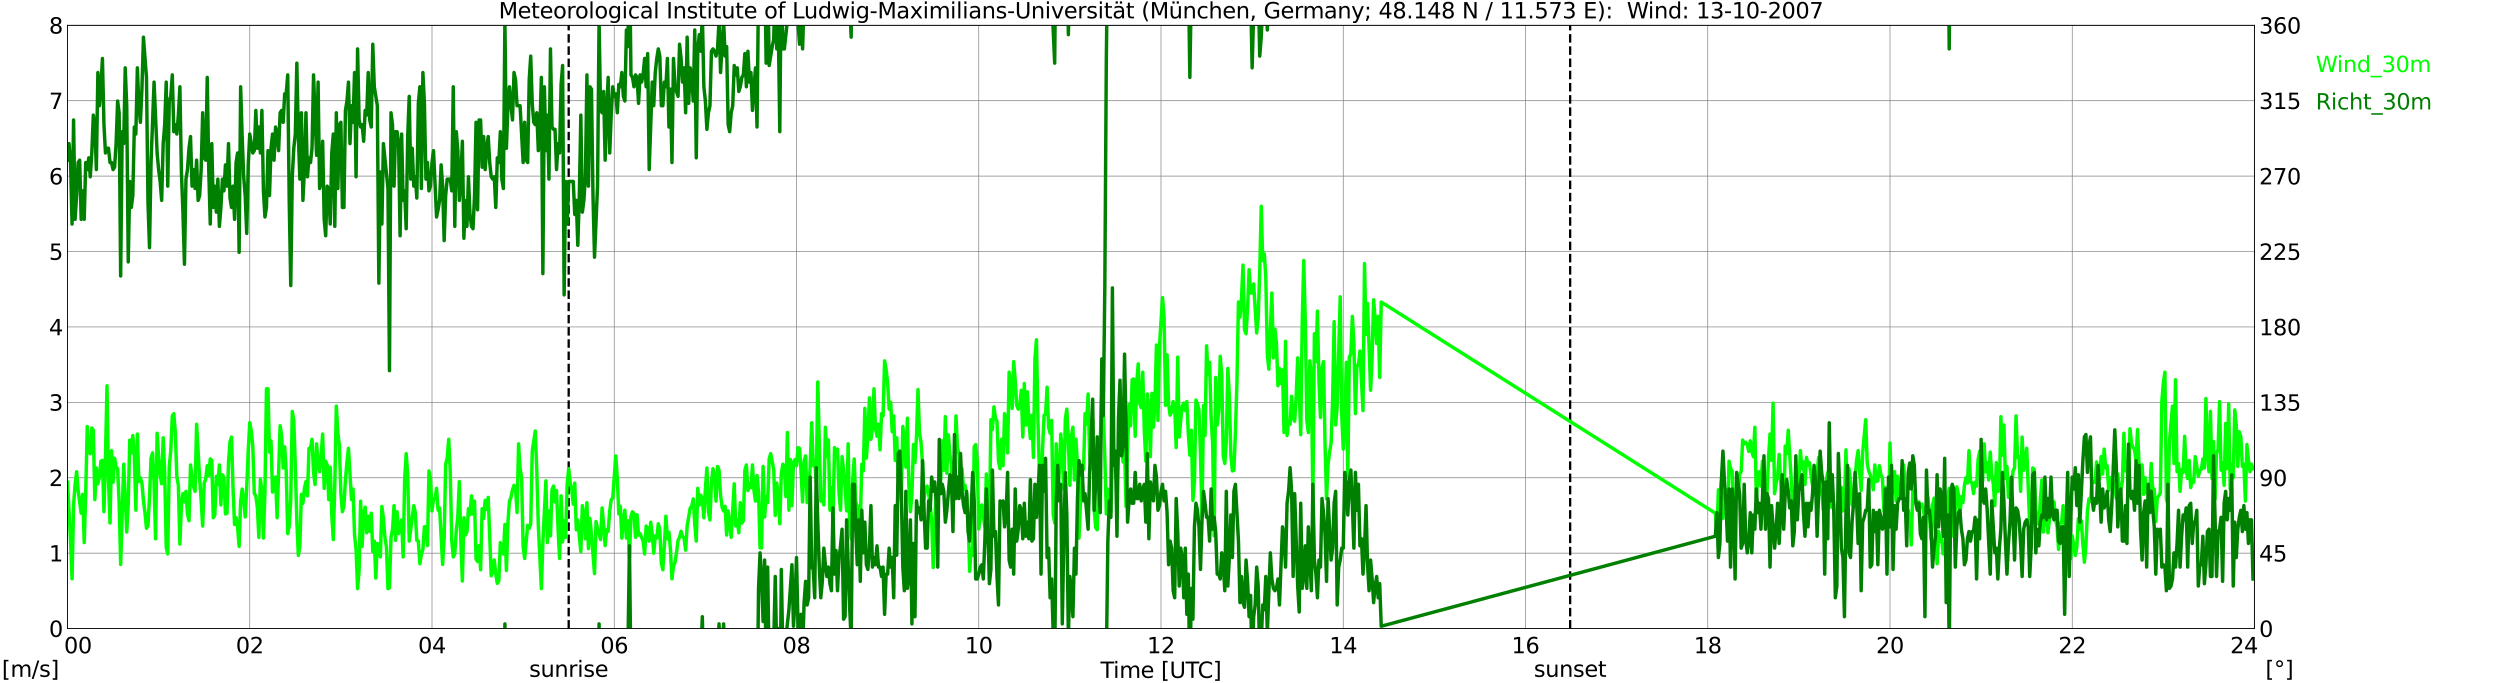 <?xml version="1.0" encoding="utf-8" standalone="no"?>
<!DOCTYPE svg PUBLIC "-//W3C//DTD SVG 1.1//EN"
  "http://www.w3.org/Graphics/SVG/1.1/DTD/svg11.dtd">
<svg xmlns:xlink="http://www.w3.org/1999/xlink" width="1085.4pt" height="296.64pt" viewBox="0 0 1085.4 296.64" xmlns="http://www.w3.org/2000/svg" version="1.1">
 <defs>
  <style type="text/css">*{stroke-linejoin: round; stroke-linecap: butt}</style>
 </defs>
 <g id="figure_1">
  <g id="patch_1">
   <path d="M 0 296.64 
L 1085.4 296.64 
L 1085.4 0 
L 0 0 
z
" style="fill: #ffffff"/>
  </g>
  <g id="axes_1">
   <g id="patch_2">
    <path d="M 29.306 272.909 
L 978.814 272.909 
L 978.814 10.976 
L 29.306 10.976 
z
" style="fill: #ffffff"/>
   </g>
   <g id="patch_3">
    <path d="M 978.814 272.909 
L 978.814 272.909 
L 978.814 10.976 
L 978.814 10.976 
z
" clip-path="url(#pc0d22cd51d)" style="fill: #d3d3d3; opacity: 0.25; stroke: #d3d3d3; stroke-linejoin: miter"/>
   </g>
   <g id="matplotlib.axis_1">
    <g id="xtick_1">
     <g id="line2d_1">
      <path d="M 29.306 272.909 
L 29.306 10.976 
" clip-path="url(#pc0d22cd51d)" style="fill: none; stroke: #808080; stroke-width: 0.3; stroke-linecap: square"/>
     </g>
     <g id="line2d_2"/>
     <g id="text_1">
      <!--    00 -->
      <g transform="translate(18.733 283.627) scale(0.095 -0.095)">
       <defs>
        <path id="DejaVuSans-20" transform="scale(0.016)"/>
        <path id="DejaVuSans-30" d="M 2034 4250 
Q 1547 4250 1301 3770 
Q 1056 3291 1056 2328 
Q 1056 1369 1301 889 
Q 1547 409 2034 409 
Q 2525 409 2770 889 
Q 3016 1369 3016 2328 
Q 3016 3291 2770 3770 
Q 2525 4250 2034 4250 
z
M 2034 4750 
Q 2819 4750 3233 4129 
Q 3647 3509 3647 2328 
Q 3647 1150 3233 529 
Q 2819 -91 2034 -91 
Q 1250 -91 836 529 
Q 422 1150 422 2328 
Q 422 3509 836 4129 
Q 1250 4750 2034 4750 
z
" transform="scale(0.016)"/>
       </defs>
       <use xlink:href="#DejaVuSans-20"/>
       <use xlink:href="#DejaVuSans-20" transform="translate(31.787 0)"/>
       <use xlink:href="#DejaVuSans-20" transform="translate(63.574 0)"/>
       <use xlink:href="#DejaVuSans-30" transform="translate(95.361 0)"/>
       <use xlink:href="#DejaVuSans-30" transform="translate(158.984 0)"/>
      </g>
     </g>
    </g>
    <g id="xtick_2">
     <g id="line2d_3">
      <path d="M 108.431 272.909 
L 108.431 10.976 
" clip-path="url(#pc0d22cd51d)" style="fill: none; stroke: #808080; stroke-width: 0.3; stroke-linecap: square"/>
     </g>
     <g id="line2d_4"/>
     <g id="text_2">
      <!-- 02 -->
      <g transform="translate(102.387 283.627) scale(0.095 -0.095)">
       <defs>
        <path id="DejaVuSans-32" d="M 1228 531 
L 3431 531 
L 3431 0 
L 469 0 
L 469 531 
Q 828 903 1448 1529 
Q 2069 2156 2228 2338 
Q 2531 2678 2651 2914 
Q 2772 3150 2772 3378 
Q 2772 3750 2511 3984 
Q 2250 4219 1831 4219 
Q 1534 4219 1204 4116 
Q 875 4013 500 3803 
L 500 4441 
Q 881 4594 1212 4672 
Q 1544 4750 1819 4750 
Q 2544 4750 2975 4387 
Q 3406 4025 3406 3419 
Q 3406 3131 3298 2873 
Q 3191 2616 2906 2266 
Q 2828 2175 2409 1742 
Q 1991 1309 1228 531 
z
" transform="scale(0.016)"/>
       </defs>
       <use xlink:href="#DejaVuSans-30"/>
       <use xlink:href="#DejaVuSans-32" transform="translate(63.623 0)"/>
      </g>
     </g>
    </g>
    <g id="xtick_3">
     <g id="line2d_5">
      <path d="M 187.557 272.909 
L 187.557 10.976 
" clip-path="url(#pc0d22cd51d)" style="fill: none; stroke: #808080; stroke-width: 0.3; stroke-linecap: square"/>
     </g>
     <g id="line2d_6"/>
     <g id="text_3">
      <!-- 04 -->
      <g transform="translate(181.513 283.627) scale(0.095 -0.095)">
       <defs>
        <path id="DejaVuSans-34" d="M 2419 4116 
L 825 1625 
L 2419 1625 
L 2419 4116 
z
M 2253 4666 
L 3047 4666 
L 3047 1625 
L 3713 1625 
L 3713 1100 
L 3047 1100 
L 3047 0 
L 2419 0 
L 2419 1100 
L 313 1100 
L 313 1709 
L 2253 4666 
z
" transform="scale(0.016)"/>
       </defs>
       <use xlink:href="#DejaVuSans-30"/>
       <use xlink:href="#DejaVuSans-34" transform="translate(63.623 0)"/>
      </g>
     </g>
    </g>
    <g id="xtick_4">
     <g id="line2d_7">
      <path d="M 266.683 272.909 
L 266.683 10.976 
" clip-path="url(#pc0d22cd51d)" style="fill: none; stroke: #808080; stroke-width: 0.3; stroke-linecap: square"/>
     </g>
     <g id="line2d_8"/>
     <g id="text_4">
      <!-- 06 -->
      <g transform="translate(260.638 283.627) scale(0.095 -0.095)">
       <defs>
        <path id="DejaVuSans-36" d="M 2113 2584 
Q 1688 2584 1439 2293 
Q 1191 2003 1191 1497 
Q 1191 994 1439 701 
Q 1688 409 2113 409 
Q 2538 409 2786 701 
Q 3034 994 3034 1497 
Q 3034 2003 2786 2293 
Q 2538 2584 2113 2584 
z
M 3366 4563 
L 3366 3988 
Q 3128 4100 2886 4159 
Q 2644 4219 2406 4219 
Q 1781 4219 1451 3797 
Q 1122 3375 1075 2522 
Q 1259 2794 1537 2939 
Q 1816 3084 2150 3084 
Q 2853 3084 3261 2657 
Q 3669 2231 3669 1497 
Q 3669 778 3244 343 
Q 2819 -91 2113 -91 
Q 1303 -91 875 529 
Q 447 1150 447 2328 
Q 447 3434 972 4092 
Q 1497 4750 2381 4750 
Q 2619 4750 2861 4703 
Q 3103 4656 3366 4563 
z
" transform="scale(0.016)"/>
       </defs>
       <use xlink:href="#DejaVuSans-30"/>
       <use xlink:href="#DejaVuSans-36" transform="translate(63.623 0)"/>
      </g>
     </g>
    </g>
    <g id="xtick_5">
     <g id="line2d_9">
      <path d="M 345.808 272.909 
L 345.808 10.976 
" clip-path="url(#pc0d22cd51d)" style="fill: none; stroke: #808080; stroke-width: 0.3; stroke-linecap: square"/>
     </g>
     <g id="line2d_10"/>
     <g id="text_5">
      <!-- 08 -->
      <g transform="translate(339.764 283.627) scale(0.095 -0.095)">
       <defs>
        <path id="DejaVuSans-38" d="M 2034 2216 
Q 1584 2216 1326 1975 
Q 1069 1734 1069 1313 
Q 1069 891 1326 650 
Q 1584 409 2034 409 
Q 2484 409 2743 651 
Q 3003 894 3003 1313 
Q 3003 1734 2745 1975 
Q 2488 2216 2034 2216 
z
M 1403 2484 
Q 997 2584 770 2862 
Q 544 3141 544 3541 
Q 544 4100 942 4425 
Q 1341 4750 2034 4750 
Q 2731 4750 3128 4425 
Q 3525 4100 3525 3541 
Q 3525 3141 3298 2862 
Q 3072 2584 2669 2484 
Q 3125 2378 3379 2068 
Q 3634 1759 3634 1313 
Q 3634 634 3220 271 
Q 2806 -91 2034 -91 
Q 1263 -91 848 271 
Q 434 634 434 1313 
Q 434 1759 690 2068 
Q 947 2378 1403 2484 
z
M 1172 3481 
Q 1172 3119 1398 2916 
Q 1625 2713 2034 2713 
Q 2441 2713 2670 2916 
Q 2900 3119 2900 3481 
Q 2900 3844 2670 4047 
Q 2441 4250 2034 4250 
Q 1625 4250 1398 4047 
Q 1172 3844 1172 3481 
z
" transform="scale(0.016)"/>
       </defs>
       <use xlink:href="#DejaVuSans-30"/>
       <use xlink:href="#DejaVuSans-38" transform="translate(63.623 0)"/>
      </g>
     </g>
    </g>
    <g id="xtick_6">
     <g id="line2d_11">
      <path d="M 424.934 272.909 
L 424.934 10.976 
" clip-path="url(#pc0d22cd51d)" style="fill: none; stroke: #808080; stroke-width: 0.3; stroke-linecap: square"/>
     </g>
     <g id="line2d_12"/>
     <g id="text_6">
      <!-- 10 -->
      <g transform="translate(418.89 283.627) scale(0.095 -0.095)">
       <defs>
        <path id="DejaVuSans-31" d="M 794 531 
L 1825 531 
L 1825 4091 
L 703 3866 
L 703 4441 
L 1819 4666 
L 2450 4666 
L 2450 531 
L 3481 531 
L 3481 0 
L 794 0 
L 794 531 
z
" transform="scale(0.016)"/>
       </defs>
       <use xlink:href="#DejaVuSans-31"/>
       <use xlink:href="#DejaVuSans-30" transform="translate(63.623 0)"/>
      </g>
     </g>
    </g>
    <g id="xtick_7">
     <g id="line2d_13">
      <path d="M 504.06 272.909 
L 504.06 10.976 
" clip-path="url(#pc0d22cd51d)" style="fill: none; stroke: #808080; stroke-width: 0.3; stroke-linecap: square"/>
     </g>
     <g id="line2d_14"/>
     <g id="text_7">
      <!-- 12 -->
      <g transform="translate(498.015 283.627) scale(0.095 -0.095)">
       <use xlink:href="#DejaVuSans-31"/>
       <use xlink:href="#DejaVuSans-32" transform="translate(63.623 0)"/>
      </g>
     </g>
    </g>
    <g id="xtick_8">
     <g id="line2d_15">
      <path d="M 583.185 272.909 
L 583.185 10.976 
" clip-path="url(#pc0d22cd51d)" style="fill: none; stroke: #808080; stroke-width: 0.3; stroke-linecap: square"/>
     </g>
     <g id="line2d_16"/>
     <g id="text_8">
      <!-- 14 -->
      <g transform="translate(577.141 283.627) scale(0.095 -0.095)">
       <use xlink:href="#DejaVuSans-31"/>
       <use xlink:href="#DejaVuSans-34" transform="translate(63.623 0)"/>
      </g>
     </g>
    </g>
    <g id="xtick_9">
     <g id="line2d_17">
      <path d="M 662.311 272.909 
L 662.311 10.976 
" clip-path="url(#pc0d22cd51d)" style="fill: none; stroke: #808080; stroke-width: 0.3; stroke-linecap: square"/>
     </g>
     <g id="line2d_18"/>
     <g id="text_9">
      <!-- 16 -->
      <g transform="translate(656.267 283.627) scale(0.095 -0.095)">
       <use xlink:href="#DejaVuSans-31"/>
       <use xlink:href="#DejaVuSans-36" transform="translate(63.623 0)"/>
      </g>
     </g>
    </g>
    <g id="xtick_10">
     <g id="line2d_19">
      <path d="M 741.437 272.909 
L 741.437 10.976 
" clip-path="url(#pc0d22cd51d)" style="fill: none; stroke: #808080; stroke-width: 0.3; stroke-linecap: square"/>
     </g>
     <g id="line2d_20"/>
     <g id="text_10">
      <!-- 18 -->
      <g transform="translate(735.392 283.627) scale(0.095 -0.095)">
       <use xlink:href="#DejaVuSans-31"/>
       <use xlink:href="#DejaVuSans-38" transform="translate(63.623 0)"/>
      </g>
     </g>
    </g>
    <g id="xtick_11">
     <g id="line2d_21">
      <path d="M 820.562 272.909 
L 820.562 10.976 
" clip-path="url(#pc0d22cd51d)" style="fill: none; stroke: #808080; stroke-width: 0.3; stroke-linecap: square"/>
     </g>
     <g id="line2d_22"/>
     <g id="text_11">
      <!-- 20 -->
      <g transform="translate(814.518 283.627) scale(0.095 -0.095)">
       <use xlink:href="#DejaVuSans-32"/>
       <use xlink:href="#DejaVuSans-30" transform="translate(63.623 0)"/>
      </g>
     </g>
    </g>
    <g id="xtick_12">
     <g id="line2d_23">
      <path d="M 899.688 272.909 
L 899.688 10.976 
" clip-path="url(#pc0d22cd51d)" style="fill: none; stroke: #808080; stroke-width: 0.3; stroke-linecap: square"/>
     </g>
     <g id="line2d_24"/>
     <g id="text_12">
      <!-- 22 -->
      <g transform="translate(893.644 283.627) scale(0.095 -0.095)">
       <use xlink:href="#DejaVuSans-32"/>
       <use xlink:href="#DejaVuSans-32" transform="translate(63.623 0)"/>
      </g>
     </g>
    </g>
    <g id="xtick_13">
     <g id="line2d_25">
      <path d="M 978.814 272.909 
L 978.814 10.976 
" clip-path="url(#pc0d22cd51d)" style="fill: none; stroke: #808080; stroke-width: 0.3; stroke-linecap: square"/>
     </g>
     <g id="line2d_26"/>
     <g id="text_13">
      <!-- 24    -->
      <g transform="translate(968.241 283.627) scale(0.095 -0.095)">
       <use xlink:href="#DejaVuSans-32"/>
       <use xlink:href="#DejaVuSans-34" transform="translate(63.623 0)"/>
       <use xlink:href="#DejaVuSans-20" transform="translate(127.246 0)"/>
       <use xlink:href="#DejaVuSans-20" transform="translate(159.033 0)"/>
       <use xlink:href="#DejaVuSans-20" transform="translate(190.82 0)"/>
      </g>
     </g>
    </g>
    <g id="text_14">
     <!-- Time [UTC] -->
     <g transform="translate(477.806 294.322) scale(0.095 -0.095)">
      <defs>
       <path id="DejaVuSans-54" d="M -19 4666 
L 3928 4666 
L 3928 4134 
L 2272 4134 
L 2272 0 
L 1638 0 
L 1638 4134 
L -19 4134 
L -19 4666 
z
" transform="scale(0.016)"/>
       <path id="DejaVuSans-69" d="M 603 3500 
L 1178 3500 
L 1178 0 
L 603 0 
L 603 3500 
z
M 603 4863 
L 1178 4863 
L 1178 4134 
L 603 4134 
L 603 4863 
z
" transform="scale(0.016)"/>
       <path id="DejaVuSans-6d" d="M 3328 2828 
Q 3544 3216 3844 3400 
Q 4144 3584 4550 3584 
Q 5097 3584 5394 3201 
Q 5691 2819 5691 2113 
L 5691 0 
L 5113 0 
L 5113 2094 
Q 5113 2597 4934 2840 
Q 4756 3084 4391 3084 
Q 3944 3084 3684 2787 
Q 3425 2491 3425 1978 
L 3425 0 
L 2847 0 
L 2847 2094 
Q 2847 2600 2669 2842 
Q 2491 3084 2119 3084 
Q 1678 3084 1418 2786 
Q 1159 2488 1159 1978 
L 1159 0 
L 581 0 
L 581 3500 
L 1159 3500 
L 1159 2956 
Q 1356 3278 1631 3431 
Q 1906 3584 2284 3584 
Q 2666 3584 2933 3390 
Q 3200 3197 3328 2828 
z
" transform="scale(0.016)"/>
       <path id="DejaVuSans-65" d="M 3597 1894 
L 3597 1613 
L 953 1613 
Q 991 1019 1311 708 
Q 1631 397 2203 397 
Q 2534 397 2845 478 
Q 3156 559 3463 722 
L 3463 178 
Q 3153 47 2828 -22 
Q 2503 -91 2169 -91 
Q 1331 -91 842 396 
Q 353 884 353 1716 
Q 353 2575 817 3079 
Q 1281 3584 2069 3584 
Q 2775 3584 3186 3129 
Q 3597 2675 3597 1894 
z
M 3022 2063 
Q 3016 2534 2758 2815 
Q 2500 3097 2075 3097 
Q 1594 3097 1305 2825 
Q 1016 2553 972 2059 
L 3022 2063 
z
" transform="scale(0.016)"/>
       <path id="DejaVuSans-5b" d="M 550 4863 
L 1875 4863 
L 1875 4416 
L 1125 4416 
L 1125 -397 
L 1875 -397 
L 1875 -844 
L 550 -844 
L 550 4863 
z
" transform="scale(0.016)"/>
       <path id="DejaVuSans-55" d="M 556 4666 
L 1191 4666 
L 1191 1831 
Q 1191 1081 1462 751 
Q 1734 422 2344 422 
Q 2950 422 3222 751 
Q 3494 1081 3494 1831 
L 3494 4666 
L 4128 4666 
L 4128 1753 
Q 4128 841 3676 375 
Q 3225 -91 2344 -91 
Q 1459 -91 1007 375 
Q 556 841 556 1753 
L 556 4666 
z
" transform="scale(0.016)"/>
       <path id="DejaVuSans-43" d="M 4122 4306 
L 4122 3641 
Q 3803 3938 3442 4084 
Q 3081 4231 2675 4231 
Q 1875 4231 1450 3742 
Q 1025 3253 1025 2328 
Q 1025 1406 1450 917 
Q 1875 428 2675 428 
Q 3081 428 3442 575 
Q 3803 722 4122 1019 
L 4122 359 
Q 3791 134 3420 21 
Q 3050 -91 2638 -91 
Q 1578 -91 968 557 
Q 359 1206 359 2328 
Q 359 3453 968 4101 
Q 1578 4750 2638 4750 
Q 3056 4750 3426 4639 
Q 3797 4528 4122 4306 
z
" transform="scale(0.016)"/>
       <path id="DejaVuSans-5d" d="M 1947 4863 
L 1947 -844 
L 622 -844 
L 622 -397 
L 1369 -397 
L 1369 4416 
L 622 4416 
L 622 4863 
L 1947 4863 
z
" transform="scale(0.016)"/>
      </defs>
      <use xlink:href="#DejaVuSans-54"/>
      <use xlink:href="#DejaVuSans-69" transform="translate(57.959 0)"/>
      <use xlink:href="#DejaVuSans-6d" transform="translate(85.742 0)"/>
      <use xlink:href="#DejaVuSans-65" transform="translate(183.154 0)"/>
      <use xlink:href="#DejaVuSans-20" transform="translate(244.678 0)"/>
      <use xlink:href="#DejaVuSans-5b" transform="translate(276.465 0)"/>
      <use xlink:href="#DejaVuSans-55" transform="translate(315.479 0)"/>
      <use xlink:href="#DejaVuSans-54" transform="translate(388.672 0)"/>
      <use xlink:href="#DejaVuSans-43" transform="translate(443.881 0)"/>
      <use xlink:href="#DejaVuSans-5d" transform="translate(513.705 0)"/>
     </g>
    </g>
   </g>
   <g id="matplotlib.axis_2">
    <g id="ytick_1">
     <g id="line2d_27">
      <path d="M 29.306 272.909 
L 978.814 272.909 
" clip-path="url(#pc0d22cd51d)" style="fill: none; stroke: #808080; stroke-width: 0.3; stroke-linecap: square"/>
     </g>
     <g id="line2d_28"/>
     <g id="text_15">
      <!-- 0 -->
      <g transform="translate(21.261 276.518) scale(0.095 -0.095)">
       <use xlink:href="#DejaVuSans-30"/>
      </g>
     </g>
    </g>
    <g id="ytick_2">
     <g id="line2d_29">
      <path d="M 29.306 240.167 
L 978.814 240.167 
" clip-path="url(#pc0d22cd51d)" style="fill: none; stroke: #808080; stroke-width: 0.3; stroke-linecap: square"/>
     </g>
     <g id="line2d_30"/>
     <g id="text_16">
      <!-- 1 -->
      <g transform="translate(21.261 243.776) scale(0.095 -0.095)">
       <use xlink:href="#DejaVuSans-31"/>
      </g>
     </g>
    </g>
    <g id="ytick_3">
     <g id="line2d_31">
      <path d="M 29.306 207.426 
L 978.814 207.426 
" clip-path="url(#pc0d22cd51d)" style="fill: none; stroke: #808080; stroke-width: 0.3; stroke-linecap: square"/>
     </g>
     <g id="line2d_32"/>
     <g id="text_17">
      <!-- 2 -->
      <g transform="translate(21.261 211.035) scale(0.095 -0.095)">
       <use xlink:href="#DejaVuSans-32"/>
      </g>
     </g>
    </g>
    <g id="ytick_4">
     <g id="line2d_33">
      <path d="M 29.306 174.684 
L 978.814 174.684 
" clip-path="url(#pc0d22cd51d)" style="fill: none; stroke: #808080; stroke-width: 0.3; stroke-linecap: square"/>
     </g>
     <g id="line2d_34"/>
     <g id="text_18">
      <!-- 3 -->
      <g transform="translate(21.261 178.293) scale(0.095 -0.095)">
       <defs>
        <path id="DejaVuSans-33" d="M 2597 2516 
Q 3050 2419 3304 2112 
Q 3559 1806 3559 1356 
Q 3559 666 3084 287 
Q 2609 -91 1734 -91 
Q 1441 -91 1130 -33 
Q 819 25 488 141 
L 488 750 
Q 750 597 1062 519 
Q 1375 441 1716 441 
Q 2309 441 2620 675 
Q 2931 909 2931 1356 
Q 2931 1769 2642 2001 
Q 2353 2234 1838 2234 
L 1294 2234 
L 1294 2753 
L 1863 2753 
Q 2328 2753 2575 2939 
Q 2822 3125 2822 3475 
Q 2822 3834 2567 4026 
Q 2313 4219 1838 4219 
Q 1578 4219 1281 4162 
Q 984 4106 628 3988 
L 628 4550 
Q 988 4650 1302 4700 
Q 1616 4750 1894 4750 
Q 2613 4750 3031 4423 
Q 3450 4097 3450 3541 
Q 3450 3153 3228 2886 
Q 3006 2619 2597 2516 
z
" transform="scale(0.016)"/>
       </defs>
       <use xlink:href="#DejaVuSans-33"/>
      </g>
     </g>
    </g>
    <g id="ytick_5">
     <g id="line2d_35">
      <path d="M 29.306 141.942 
L 978.814 141.942 
" clip-path="url(#pc0d22cd51d)" style="fill: none; stroke: #808080; stroke-width: 0.3; stroke-linecap: square"/>
     </g>
     <g id="line2d_36"/>
     <g id="text_19">
      <!-- 4 -->
      <g transform="translate(21.261 145.551) scale(0.095 -0.095)">
       <use xlink:href="#DejaVuSans-34"/>
      </g>
     </g>
    </g>
    <g id="ytick_6">
     <g id="line2d_37">
      <path d="M 29.306 109.201 
L 978.814 109.201 
" clip-path="url(#pc0d22cd51d)" style="fill: none; stroke: #808080; stroke-width: 0.3; stroke-linecap: square"/>
     </g>
     <g id="line2d_38"/>
     <g id="text_20">
      <!-- 5 -->
      <g transform="translate(21.261 112.81) scale(0.095 -0.095)">
       <defs>
        <path id="DejaVuSans-35" d="M 691 4666 
L 3169 4666 
L 3169 4134 
L 1269 4134 
L 1269 2991 
Q 1406 3038 1543 3061 
Q 1681 3084 1819 3084 
Q 2600 3084 3056 2656 
Q 3513 2228 3513 1497 
Q 3513 744 3044 326 
Q 2575 -91 1722 -91 
Q 1428 -91 1123 -41 
Q 819 9 494 109 
L 494 744 
Q 775 591 1075 516 
Q 1375 441 1709 441 
Q 2250 441 2565 725 
Q 2881 1009 2881 1497 
Q 2881 1984 2565 2268 
Q 2250 2553 1709 2553 
Q 1456 2553 1204 2497 
Q 953 2441 691 2322 
L 691 4666 
z
" transform="scale(0.016)"/>
       </defs>
       <use xlink:href="#DejaVuSans-35"/>
      </g>
     </g>
    </g>
    <g id="ytick_7">
     <g id="line2d_39">
      <path d="M 29.306 76.459 
L 978.814 76.459 
" clip-path="url(#pc0d22cd51d)" style="fill: none; stroke: #808080; stroke-width: 0.3; stroke-linecap: square"/>
     </g>
     <g id="line2d_40"/>
     <g id="text_21">
      <!-- 6 -->
      <g transform="translate(21.261 80.068) scale(0.095 -0.095)">
       <use xlink:href="#DejaVuSans-36"/>
      </g>
     </g>
    </g>
    <g id="ytick_8">
     <g id="line2d_41">
      <path d="M 29.306 43.717 
L 978.814 43.717 
" clip-path="url(#pc0d22cd51d)" style="fill: none; stroke: #808080; stroke-width: 0.3; stroke-linecap: square"/>
     </g>
     <g id="line2d_42"/>
     <g id="text_22">
      <!-- 7 -->
      <g transform="translate(21.261 47.327) scale(0.095 -0.095)">
       <defs>
        <path id="DejaVuSans-37" d="M 525 4666 
L 3525 4666 
L 3525 4397 
L 1831 0 
L 1172 0 
L 2766 4134 
L 525 4134 
L 525 4666 
z
" transform="scale(0.016)"/>
       </defs>
       <use xlink:href="#DejaVuSans-37"/>
      </g>
     </g>
    </g>
    <g id="ytick_9">
     <g id="line2d_43">
      <path d="M 29.306 10.976 
L 978.814 10.976 
" clip-path="url(#pc0d22cd51d)" style="fill: none; stroke: #808080; stroke-width: 0.3; stroke-linecap: square"/>
     </g>
     <g id="line2d_44"/>
     <g id="text_23">
      <!-- 8 -->
      <g transform="translate(21.261 14.585) scale(0.095 -0.095)">
       <use xlink:href="#DejaVuSans-38"/>
      </g>
     </g>
    </g>
   </g>
   <g id="line2d_45">
    <path d="M 246.901 272.909 
L 246.901 10.976 
" clip-path="url(#pc0d22cd51d)" style="fill: none; stroke-dasharray: 3.7,1.6; stroke-dashoffset: 0; stroke: #000000"/>
   </g>
   <g id="line2d_46">
    <path d="M 681.697 272.909 
L 681.697 10.976 
" clip-path="url(#pc0d22cd51d)" style="fill: none; stroke-dasharray: 3.7,1.6; stroke-dashoffset: 0; stroke: #000000"/>
   </g>
   <g id="line2d_47">
    <path d="M 29.306 209.39 
L 30.625 234.928 
L 31.284 251.299 
L 31.943 219.213 
L 32.603 210.372 
L 33.262 204.806 
L 33.921 212.992 
L 35.24 222.814 
L 35.9 214.629 
L 36.559 235.583 
L 37.218 213.974 
L 37.878 185.161 
L 38.537 196.293 
L 39.197 196.948 
L 39.856 185.816 
L 40.515 186.798 
L 41.175 216.921 
L 41.834 203.169 
L 42.493 210.045 
L 43.153 207.098 
L 43.812 200.222 
L 44.472 199.895 
L 45.131 222.159 
L 45.79 198.258 
L 46.45 167.481 
L 47.109 208.735 
L 47.768 227.071 
L 48.428 195.639 
L 49.087 209.39 
L 49.747 198.913 
L 50.406 202.842 
L 51.065 203.497 
L 51.725 218.558 
L 52.384 245.078 
L 53.703 201.532 
L 55.022 231 
L 55.681 218.558 
L 56.34 191.055 
L 57 196.621 
L 57.659 189.09 
L 58.319 197.603 
L 58.978 221.504 
L 59.637 188.435 
L 60.297 209.063 
L 60.956 207.426 
L 61.615 209.717 
L 62.275 217.248 
L 62.934 222.487 
L 63.594 229.362 
L 64.253 228.053 
L 64.912 215.938 
L 65.572 198.913 
L 66.231 196.621 
L 66.89 209.717 
L 67.55 233.946 
L 68.209 188.108 
L 68.869 198.585 
L 69.528 206.443 
L 70.187 210.045 
L 70.847 190.072 
L 71.506 205.134 
L 72.166 237.548 
L 72.825 240.495 
L 73.484 202.514 
L 74.144 195.639 
L 74.803 180.577 
L 75.462 179.595 
L 76.122 187.781 
L 76.781 207.098 
L 77.441 210.7 
L 78.1 236.238 
L 78.759 219.213 
L 79.419 214.301 
L 80.078 217.903 
L 80.737 213.319 
L 81.397 223.142 
L 82.056 226.088 
L 82.716 201.859 
L 83.375 207.098 
L 84.034 211.355 
L 84.694 213.319 
L 85.353 184.179 
L 86.672 207.753 
L 87.331 217.248 
L 87.991 228.38 
L 88.65 209.717 
L 89.309 208.08 
L 89.969 202.187 
L 90.628 206.443 
L 91.288 199.24 
L 91.947 199.895 
L 92.606 224.779 
L 93.266 223.469 
L 93.925 206.771 
L 94.584 210.372 
L 95.244 201.859 
L 95.903 219.213 
L 96.563 206.116 
L 97.222 207.426 
L 97.881 223.142 
L 98.541 222.814 
L 99.2 200.877 
L 99.86 191.71 
L 100.519 189.745 
L 101.178 212.337 
L 101.838 227.725 
L 102.497 224.779 
L 103.156 228.708 
L 103.816 237.22 
L 104.475 217.575 
L 105.135 212.337 
L 105.794 216.921 
L 106.453 224.451 
L 107.113 211.682 
L 107.772 195.639 
L 108.431 183.524 
L 109.091 187.126 
L 109.75 193.674 
L 110.41 214.301 
L 111.069 215.284 
L 111.728 220.195 
L 112.388 233.291 
L 113.047 208.08 
L 113.707 212.992 
L 114.366 233.619 
L 115.025 213.319 
L 115.685 168.79 
L 116.344 168.79 
L 117.003 196.293 
L 117.663 191.382 
L 118.322 213.646 
L 119.641 207.098 
L 120.3 224.779 
L 121.619 184.834 
L 122.278 189.09 
L 122.938 203.169 
L 123.597 194.001 
L 124.257 204.479 
L 124.916 231.654 
L 125.575 228.38 
L 126.235 216.921 
L 126.894 178.613 
L 127.553 182.542 
L 128.213 202.514 
L 128.872 226.416 
L 129.532 241.149 
L 130.191 236.893 
L 130.85 214.629 
L 131.51 218.558 
L 132.169 212.009 
L 132.829 209.063 
L 133.488 215.284 
L 134.147 194.656 
L 134.807 194.656 
L 135.466 190.727 
L 136.125 205.134 
L 136.785 210.372 
L 137.444 192.692 
L 138.104 201.205 
L 138.763 204.806 
L 139.422 197.603 
L 140.082 188.435 
L 140.741 212.009 
L 141.4 200.222 
L 142.06 201.859 
L 142.719 216.921 
L 143.379 202.842 
L 144.038 223.469 
L 144.697 234.274 
L 145.357 210.372 
L 146.016 176.321 
L 146.676 187.781 
L 147.335 193.347 
L 147.994 214.301 
L 148.654 222.159 
L 149.313 219.867 
L 149.972 208.408 
L 150.632 200.55 
L 151.291 194.656 
L 152.61 216.921 
L 153.269 212.337 
L 153.929 232.309 
L 154.588 238.53 
L 155.247 255.556 
L 155.907 247.698 
L 156.566 217.575 
L 157.226 237.22 
L 157.885 222.814 
L 158.544 220.195 
L 159.204 231.327 
L 159.863 224.124 
L 160.523 230.672 
L 161.182 222.814 
L 161.841 239.512 
L 162.501 234.928 
L 163.16 250.972 
L 163.819 235.911 
L 164.479 238.203 
L 165.138 241.804 
L 165.798 219.867 
L 166.457 225.106 
L 167.116 233.291 
L 167.776 237.548 
L 168.435 255.556 
L 169.094 255.228 
L 169.754 233.291 
L 170.413 230.017 
L 171.073 219.54 
L 171.732 234.601 
L 172.391 222.159 
L 173.051 231.654 
L 174.37 225.761 
L 175.029 241.804 
L 175.688 208.08 
L 176.348 196.948 
L 177.007 205.788 
L 177.666 234.928 
L 179.645 219.54 
L 180.304 222.487 
L 180.963 234.601 
L 181.623 234.928 
L 182.282 244.751 
L 182.941 240.822 
L 183.601 238.53 
L 184.26 228.708 
L 184.92 228.708 
L 185.579 236.893 
L 186.238 204.479 
L 186.898 207.753 
L 187.557 221.832 
L 188.216 216.593 
L 188.876 216.593 
L 189.535 212.009 
L 190.195 221.504 
L 190.854 220.522 
L 192.173 245.078 
L 192.832 233.291 
L 193.492 201.532 
L 194.151 198.913 
L 194.81 190.727 
L 195.47 204.479 
L 196.129 234.601 
L 196.788 241.804 
L 197.448 240.495 
L 198.107 230.345 
L 198.767 224.124 
L 199.426 209.063 
L 200.085 235.256 
L 200.745 252.282 
L 201.404 224.779 
L 202.063 232.309 
L 202.723 231 
L 203.382 220.85 
L 204.042 223.469 
L 204.701 215.284 
L 205.36 223.142 
L 206.02 217.575 
L 206.679 242.786 
L 207.339 243.769 
L 207.998 236.893 
L 208.657 247.37 
L 209.317 220.85 
L 209.976 225.106 
L 210.635 217.248 
L 211.295 221.177 
L 211.954 215.938 
L 213.273 249.99 
L 213.932 248.025 
L 214.592 243.114 
L 215.251 249.335 
L 215.91 253.264 
L 216.57 252.282 
L 217.229 235.583 
L 217.889 238.53 
L 218.548 240.495 
L 219.207 227.725 
L 219.867 247.698 
L 220.526 226.743 
L 221.186 217.575 
L 221.845 215.938 
L 222.504 212.664 
L 223.164 210.7 
L 223.823 212.009 
L 224.482 222.487 
L 225.142 192.692 
L 225.801 203.169 
L 226.461 207.426 
L 227.12 237.22 
L 227.779 242.459 
L 229.098 228.053 
L 229.757 229.362 
L 230.417 227.398 
L 231.076 195.966 
L 232.395 187.126 
L 233.054 204.479 
L 233.714 228.053 
L 235.033 255.556 
L 235.692 235.583 
L 237.011 208.735 
L 237.67 235.583 
L 238.329 221.832 
L 238.989 232.637 
L 239.648 212.664 
L 240.308 211.027 
L 240.967 217.903 
L 241.626 212.992 
L 242.286 229.69 
L 242.945 242.459 
L 243.604 215.284 
L 244.264 235.256 
L 244.923 226.088 
L 245.583 233.291 
L 246.242 210.045 
L 246.901 203.497 
L 247.561 209.717 
L 248.22 212.337 
L 248.88 218.885 
L 249.539 209.717 
L 250.198 230.017 
L 250.858 225.761 
L 252.176 239.512 
L 252.836 219.54 
L 253.495 223.142 
L 254.155 233.946 
L 254.814 218.23 
L 255.473 238.203 
L 256.133 225.106 
L 256.792 232.309 
L 258.111 249.007 
L 258.77 226.416 
L 259.43 229.69 
L 260.089 231.654 
L 260.748 234.274 
L 261.408 220.522 
L 262.067 227.725 
L 262.726 236.893 
L 263.386 230.017 
L 264.045 230.672 
L 264.705 221.832 
L 265.364 216.921 
L 266.023 216.266 
L 267.342 197.93 
L 268.002 207.426 
L 268.661 223.142 
L 269.32 219.867 
L 269.98 233.619 
L 270.639 226.416 
L 271.298 221.504 
L 271.958 233.619 
L 272.617 226.088 
L 273.277 242.132 
L 273.936 224.124 
L 274.595 222.159 
L 275.255 223.142 
L 275.914 233.291 
L 276.573 223.469 
L 277.233 232.309 
L 277.892 231.654 
L 279.211 234.928 
L 279.87 240.495 
L 280.53 228.38 
L 281.189 229.362 
L 281.849 234.928 
L 282.508 226.743 
L 283.167 231.654 
L 283.827 240.167 
L 284.486 232.637 
L 285.145 233.619 
L 285.805 227.398 
L 286.464 230.017 
L 287.124 244.424 
L 287.783 247.37 
L 288.442 236.893 
L 289.102 224.124 
L 289.761 233.946 
L 290.42 231 
L 291.08 238.53 
L 291.739 251.299 
L 292.399 245.733 
L 293.058 244.096 
L 293.717 239.84 
L 294.377 234.601 
L 295.036 233.291 
L 295.696 230.672 
L 296.355 232.964 
L 297.014 233.619 
L 297.674 238.857 
L 298.333 228.38 
L 299.652 220.522 
L 300.311 219.867 
L 300.971 216.593 
L 301.63 227.398 
L 302.289 234.928 
L 302.949 212.009 
L 303.608 219.213 
L 304.267 214.956 
L 304.927 216.593 
L 305.586 224.779 
L 306.246 212.337 
L 306.905 203.169 
L 307.564 222.159 
L 308.224 225.761 
L 308.883 209.39 
L 309.543 203.497 
L 310.202 207.426 
L 310.861 217.575 
L 311.521 202.514 
L 312.18 204.151 
L 312.839 214.956 
L 313.499 220.195 
L 314.158 221.832 
L 314.818 219.867 
L 315.477 232.309 
L 316.136 221.832 
L 317.455 233.291 
L 318.774 210.045 
L 319.433 228.38 
L 320.093 225.761 
L 320.752 231.327 
L 321.411 218.23 
L 322.071 227.071 
L 322.73 226.088 
L 323.39 204.151 
L 324.049 201.859 
L 324.708 212.992 
L 325.368 210.045 
L 326.027 211.682 
L 326.686 201.859 
L 327.346 212.992 
L 328.005 217.575 
L 328.665 206.443 
L 329.324 213.646 
L 329.983 237.875 
L 330.643 237.875 
L 331.302 202.514 
L 331.961 224.451 
L 332.621 215.611 
L 333.28 218.23 
L 333.94 199.24 
L 334.599 196.948 
L 335.918 203.824 
L 336.577 223.796 
L 337.236 209.717 
L 337.896 215.284 
L 338.555 227.398 
L 339.215 205.788 
L 339.874 201.532 
L 340.533 202.514 
L 341.193 215.611 
L 341.852 187.781 
L 342.512 221.504 
L 343.171 199.568 
L 343.83 219.54 
L 344.49 200.877 
L 345.149 199.568 
L 345.808 202.187 
L 346.468 194.329 
L 347.127 194.656 
L 347.787 204.806 
L 348.446 217.903 
L 349.105 200.222 
L 349.765 197.93 
L 350.424 218.23 
L 351.083 216.921 
L 351.743 202.514 
L 352.402 183.524 
L 353.062 202.187 
L 353.721 199.895 
L 354.38 209.39 
L 355.04 165.844 
L 356.359 217.575 
L 357.018 215.938 
L 357.677 219.213 
L 358.337 185.489 
L 358.996 198.258 
L 359.655 191.055 
L 360.315 221.504 
L 360.974 211.682 
L 361.634 227.071 
L 362.293 194.329 
L 362.952 197.93 
L 363.612 194.984 
L 364.271 214.301 
L 364.93 221.504 
L 365.59 198.258 
L 366.249 204.151 
L 366.909 211.682 
L 367.568 221.832 
L 368.227 192.692 
L 368.887 228.053 
L 369.546 233.946 
L 370.206 208.408 
L 370.865 199.24 
L 371.524 217.903 
L 372.184 219.54 
L 372.843 230.672 
L 373.502 226.743 
L 374.162 201.532 
L 374.821 204.479 
L 375.481 177.303 
L 376.14 198.913 
L 376.799 189.745 
L 377.459 172.719 
L 378.118 190.727 
L 378.777 186.143 
L 379.437 168.79 
L 380.096 185.816 
L 380.756 189.418 
L 381.415 184.179 
L 382.074 195.311 
L 382.734 179.595 
L 383.393 180.577 
L 384.053 156.676 
L 384.712 160.278 
L 385.371 166.171 
L 386.031 177.631 
L 386.69 174.684 
L 387.349 187.453 
L 388.009 180.577 
L 388.668 199.895 
L 389.328 190.072 
L 389.987 207.426 
L 390.646 208.08 
L 391.306 217.248 
L 391.965 185.161 
L 392.624 191.055 
L 393.284 202.842 
L 393.943 181.56 
L 394.603 211.027 
L 395.262 222.159 
L 395.921 214.629 
L 396.581 193.019 
L 397.24 200.877 
L 397.899 189.418 
L 398.559 169.118 
L 399.218 188.108 
L 399.878 192.037 
L 400.537 201.532 
L 401.196 216.593 
L 401.856 212.009 
L 402.515 211.027 
L 403.175 214.301 
L 403.834 219.213 
L 404.493 225.761 
L 405.153 246.388 
L 406.471 212.337 
L 407.131 217.575 
L 407.79 210.372 
L 408.45 207.753 
L 409.109 191.382 
L 409.768 204.151 
L 410.428 180.905 
L 411.087 205.461 
L 411.746 188.763 
L 412.406 197.276 
L 413.065 201.532 
L 413.725 221.832 
L 414.384 207.426 
L 415.043 180.577 
L 415.703 194.329 
L 416.362 197.276 
L 417.022 210.7 
L 417.681 203.497 
L 418.34 212.337 
L 419 210.7 
L 419.659 214.629 
L 420.318 225.433 
L 420.978 248.025 
L 421.637 238.203 
L 422.297 241.149 
L 422.956 194.001 
L 423.615 193.019 
L 424.275 200.222 
L 424.934 229.69 
L 426.253 219.213 
L 427.572 228.708 
L 428.231 205.788 
L 428.89 220.522 
L 429.55 230.017 
L 430.209 182.214 
L 430.869 186.471 
L 431.528 176.648 
L 432.187 181.56 
L 432.847 182.869 
L 433.506 200.222 
L 434.165 203.497 
L 434.825 190.727 
L 435.484 202.187 
L 436.144 179.595 
L 436.803 184.179 
L 437.462 196.621 
L 438.122 161.587 
L 438.781 166.826 
L 439.44 177.303 
L 440.1 157.003 
L 440.759 165.189 
L 441.419 175.994 
L 442.078 177.631 
L 442.737 176.321 
L 443.397 169.445 
L 444.056 189.745 
L 444.716 166.498 
L 445.375 184.506 
L 446.034 170.1 
L 446.694 183.197 
L 447.353 190.4 
L 448.012 180.25 
L 448.672 198.585 
L 449.331 155.694 
L 449.991 147.508 
L 450.65 183.197 
L 451.309 206.443 
L 451.969 223.142 
L 452.628 195.311 
L 453.287 180.25 
L 453.947 179.923 
L 454.606 168.136 
L 455.266 185.489 
L 455.925 188.108 
L 456.584 182.542 
L 457.244 223.142 
L 457.903 227.071 
L 458.563 192.692 
L 459.222 214.956 
L 459.881 205.134 
L 460.541 188.435 
L 461.2 195.966 
L 461.859 212.337 
L 462.519 181.887 
L 463.178 177.631 
L 463.838 192.364 
L 464.497 210.7 
L 465.156 189.09 
L 465.816 185.489 
L 466.475 208.408 
L 467.134 190.727 
L 467.794 202.187 
L 468.453 233.619 
L 469.772 201.859 
L 470.431 203.824 
L 471.091 179.595 
L 471.75 184.179 
L 472.409 171.082 
L 473.069 197.276 
L 473.728 203.497 
L 474.388 182.214 
L 475.047 221.177 
L 475.706 229.035 
L 476.366 230.017 
L 477.025 208.08 
L 477.685 191.055 
L 478.344 170.427 
L 479.003 178.613 
L 479.663 198.258 
L 480.322 223.142 
L 480.981 212.337 
L 481.641 213.319 
L 482.3 222.487 
L 482.96 200.222 
L 483.619 198.585 
L 484.938 209.39 
L 485.597 197.603 
L 486.256 197.603 
L 486.916 189.09 
L 487.575 200.55 
L 488.235 195.639 
L 488.894 219.867 
L 489.553 193.674 
L 490.213 175.666 
L 490.872 184.834 
L 491.532 164.861 
L 492.191 164.534 
L 492.85 189.418 
L 493.51 166.498 
L 494.169 157.986 
L 494.828 175.339 
L 495.488 176.976 
L 496.147 161.587 
L 496.807 186.798 
L 497.466 200.222 
L 498.125 171.082 
L 498.785 177.631 
L 499.444 198.258 
L 500.103 170.755 
L 500.763 185.489 
L 501.422 174.684 
L 502.082 149.8 
L 502.741 182.542 
L 503.4 150.128 
L 504.719 129.173 
L 505.379 137.358 
L 506.038 175.994 
L 506.697 154.057 
L 507.357 175.339 
L 508.016 180.25 
L 508.675 178.94 
L 509.335 174.356 
L 509.994 175.994 
L 510.654 194.329 
L 511.313 155.039 
L 511.972 189.745 
L 512.632 182.214 
L 513.291 176.321 
L 513.95 175.011 
L 514.61 178.285 
L 515.269 174.356 
L 515.929 188.435 
L 516.588 197.603 
L 517.247 186.798 
L 517.907 217.248 
L 518.566 209.39 
L 519.226 173.702 
L 519.885 175.339 
L 520.544 177.958 
L 521.204 197.276 
L 521.863 224.451 
L 522.522 175.994 
L 523.182 189.09 
L 523.841 150.128 
L 524.501 162.569 
L 525.16 157.331 
L 525.819 181.232 
L 526.479 192.692 
L 527.138 232.637 
L 527.797 163.879 
L 528.457 184.506 
L 529.116 178.285 
L 529.776 154.711 
L 530.435 162.897 
L 531.094 197.93 
L 531.754 201.205 
L 532.413 192.037 
L 533.073 159.95 
L 533.732 171.737 
L 534.391 197.603 
L 535.051 204.479 
L 535.71 204.151 
L 536.369 187.781 
L 537.029 165.844 
L 537.688 131.137 
L 538.348 137.686 
L 539.007 129.5 
L 539.666 115.094 
L 540.326 143.252 
L 540.985 144.889 
L 541.644 134.084 
L 542.304 117.059 
L 542.963 127.209 
L 543.623 127.209 
L 544.282 123.28 
L 545.601 144.562 
L 546.26 138.013 
L 546.919 117.713 
L 547.579 89.556 
L 548.238 113.13 
L 548.898 110.183 
L 549.557 120.333 
L 550.216 153.729 
L 550.876 160.278 
L 552.195 127.209 
L 552.854 155.366 
L 553.513 142.924 
L 554.173 148.818 
L 554.832 167.481 
L 555.491 159.95 
L 556.151 166.498 
L 556.81 160.605 
L 557.47 187.781 
L 558.129 148.163 
L 558.788 189.09 
L 559.448 182.869 
L 560.107 184.179 
L 560.766 172.065 
L 561.426 181.56 
L 562.085 182.869 
L 562.745 172.065 
L 563.404 155.366 
L 564.063 169.445 
L 564.723 188.763 
L 565.382 139.323 
L 566.042 113.13 
L 566.701 139.323 
L 567.36 182.542 
L 568.02 187.781 
L 568.679 156.676 
L 569.338 162.569 
L 569.998 217.903 
L 570.657 144.889 
L 571.317 157.003 
L 571.976 135.066 
L 572.635 165.189 
L 573.295 181.232 
L 573.954 159.623 
L 574.613 157.003 
L 575.273 192.692 
L 575.932 216.593 
L 576.592 201.532 
L 577.251 196.293 
L 577.91 192.364 
L 578.57 173.374 
L 579.229 139.65 
L 579.889 184.506 
L 580.548 176.321 
L 581.867 128.846 
L 582.526 179.923 
L 583.185 194.984 
L 583.845 184.834 
L 584.504 157.331 
L 585.164 207.098 
L 585.823 155.039 
L 586.482 153.729 
L 587.142 137.358 
L 587.801 148.818 
L 588.46 179.595 
L 589.12 158.64 
L 589.779 158.64 
L 590.439 152.42 
L 591.757 178.285 
L 592.417 114.439 
L 593.076 145.216 
L 593.736 131.792 
L 595.054 169.445 
L 595.714 155.039 
L 596.373 130.155 
L 597.032 138.668 
L 597.692 149.145 
L 598.351 137.358 
L 599.011 163.879 
L 599.67 131.137 
L 744.734 222.814 
L 745.393 232.637 
L 746.052 212.664 
L 746.712 215.938 
L 747.371 209.063 
L 748.031 225.106 
L 748.69 216.266 
L 749.349 212.664 
L 750.009 228.053 
L 750.668 200.222 
L 751.327 203.169 
L 751.987 204.479 
L 752.646 219.213 
L 753.306 219.213 
L 753.965 211.682 
L 754.624 216.266 
L 755.284 205.788 
L 755.943 204.806 
L 756.602 191.055 
L 757.262 192.692 
L 757.921 192.037 
L 758.581 193.019 
L 759.24 195.966 
L 759.899 191.382 
L 760.559 195.966 
L 761.218 198.258 
L 761.878 185.489 
L 762.537 216.266 
L 763.196 207.098 
L 763.856 204.806 
L 764.515 211.027 
L 765.174 200.222 
L 765.834 210.045 
L 766.493 222.814 
L 767.153 214.301 
L 767.812 198.913 
L 768.471 188.435 
L 769.131 199.895 
L 769.79 175.011 
L 770.449 214.301 
L 771.109 209.717 
L 771.768 207.098 
L 772.428 197.276 
L 773.746 219.54 
L 774.406 226.416 
L 775.065 193.674 
L 775.725 196.948 
L 776.384 186.798 
L 777.703 208.735 
L 778.362 221.504 
L 779.021 213.319 
L 779.681 219.54 
L 781 209.063 
L 781.659 195.639 
L 782.318 203.497 
L 782.978 200.55 
L 783.637 210.372 
L 784.296 198.585 
L 784.956 201.859 
L 785.615 200.877 
L 786.275 206.443 
L 786.934 210.7 
L 787.593 207.098 
L 788.253 212.337 
L 789.572 198.585 
L 790.231 214.301 
L 790.89 212.664 
L 791.55 221.177 
L 792.209 214.301 
L 792.868 208.735 
L 793.528 205.134 
L 794.847 220.195 
L 795.506 212.992 
L 796.165 218.558 
L 796.825 229.362 
L 797.484 234.928 
L 798.143 231 
L 798.803 224.451 
L 799.462 211.682 
L 800.122 221.832 
L 800.781 218.23 
L 801.44 195.311 
L 802.1 218.23 
L 802.759 203.497 
L 803.419 208.735 
L 804.078 219.213 
L 804.737 219.867 
L 805.397 207.426 
L 806.056 199.895 
L 806.715 195.639 
L 807.375 205.134 
L 808.034 212.992 
L 808.694 196.621 
L 810.012 182.214 
L 810.672 201.205 
L 811.331 204.479 
L 811.99 206.116 
L 813.309 212.664 
L 813.969 201.859 
L 814.628 209.063 
L 815.287 208.735 
L 815.947 202.187 
L 816.606 206.116 
L 817.265 207.426 
L 817.925 221.832 
L 818.584 211.682 
L 819.244 216.266 
L 819.903 227.725 
L 820.562 192.364 
L 821.222 211.682 
L 821.881 213.974 
L 822.541 204.806 
L 823.2 217.575 
L 823.859 206.771 
L 824.519 214.956 
L 825.178 210.045 
L 825.837 215.611 
L 826.497 201.859 
L 827.816 223.142 
L 828.475 221.504 
L 829.134 225.106 
L 829.794 236.566 
L 830.453 213.319 
L 831.112 215.938 
L 831.772 216.921 
L 832.431 218.885 
L 833.091 217.903 
L 833.75 220.195 
L 834.409 218.885 
L 835.069 221.504 
L 835.728 225.433 
L 836.388 219.54 
L 837.047 215.938 
L 837.706 223.796 
L 838.366 233.946 
L 839.025 219.54 
L 839.684 216.266 
L 840.344 234.274 
L 841.003 244.751 
L 841.663 230.672 
L 842.322 234.928 
L 842.981 233.946 
L 843.641 240.495 
L 844.3 236.238 
L 844.959 239.185 
L 845.619 215.611 
L 846.278 212.009 
L 846.938 212.992 
L 847.597 232.637 
L 848.256 228.708 
L 848.916 221.177 
L 849.575 211.355 
L 850.235 214.629 
L 850.894 224.451 
L 851.553 215.611 
L 852.213 218.23 
L 852.872 210.7 
L 853.531 207.426 
L 854.191 209.717 
L 854.85 195.639 
L 855.51 209.063 
L 856.169 209.717 
L 856.828 214.301 
L 857.488 209.39 
L 858.147 211.027 
L 858.806 199.568 
L 859.466 195.966 
L 860.125 204.806 
L 860.785 208.735 
L 861.444 192.692 
L 862.103 204.806 
L 862.763 200.877 
L 863.422 208.408 
L 864.082 196.293 
L 864.741 205.788 
L 865.4 210.045 
L 866.06 219.54 
L 866.719 200.877 
L 867.378 213.319 
L 868.038 212.992 
L 868.697 180.905 
L 869.357 197.603 
L 870.016 184.506 
L 870.675 207.753 
L 871.335 202.514 
L 871.994 215.938 
L 872.653 207.753 
L 873.313 212.664 
L 873.972 204.479 
L 874.632 203.169 
L 875.291 180.577 
L 875.95 198.585 
L 876.61 198.258 
L 877.269 213.319 
L 877.929 189.745 
L 878.588 204.151 
L 879.247 200.222 
L 879.907 194.656 
L 881.225 228.053 
L 881.885 224.451 
L 882.544 203.169 
L 883.204 203.824 
L 883.863 221.832 
L 884.522 223.796 
L 885.182 227.725 
L 885.841 216.921 
L 886.5 208.408 
L 887.16 231 
L 888.479 218.23 
L 889.138 231.327 
L 889.797 225.433 
L 890.457 216.266 
L 891.116 224.451 
L 891.775 217.903 
L 892.435 225.761 
L 893.094 228.708 
L 893.754 238.53 
L 894.413 227.071 
L 895.072 226.743 
L 895.732 219.54 
L 896.391 231.654 
L 897.051 231 
L 897.71 226.416 
L 898.369 235.256 
L 899.029 242.459 
L 899.688 232.637 
L 901.007 241.149 
L 901.666 237.548 
L 902.326 225.106 
L 902.985 229.69 
L 903.644 226.088 
L 904.304 236.238 
L 904.963 244.096 
L 905.622 236.893 
L 906.282 221.832 
L 906.941 216.593 
L 907.601 217.575 
L 908.26 208.735 
L 908.919 209.39 
L 909.579 209.39 
L 910.238 200.55 
L 910.898 209.063 
L 911.557 207.753 
L 912.216 198.258 
L 912.876 205.788 
L 913.535 194.984 
L 914.194 203.169 
L 914.854 202.187 
L 915.513 212.992 
L 916.173 207.426 
L 916.832 210.045 
L 917.491 208.408 
L 918.151 211.682 
L 918.81 216.266 
L 919.469 205.788 
L 920.129 212.992 
L 920.788 212.337 
L 921.448 209.063 
L 922.107 188.108 
L 922.766 204.479 
L 923.426 200.222 
L 924.085 212.992 
L 924.745 186.143 
L 925.404 192.364 
L 926.063 194.329 
L 926.723 194.984 
L 927.382 200.222 
L 928.041 186.471 
L 928.701 201.859 
L 929.36 207.098 
L 930.02 201.859 
L 930.679 214.629 
L 931.338 207.426 
L 931.998 213.974 
L 933.316 213.319 
L 933.976 201.205 
L 934.635 213.646 
L 935.295 212.337 
L 935.954 226.416 
L 936.613 215.938 
L 937.273 215.284 
L 937.932 213.974 
L 938.592 174.029 
L 939.251 166.171 
L 939.91 161.587 
L 940.57 216.921 
L 941.229 218.885 
L 941.888 191.71 
L 943.207 176.321 
L 943.867 201.205 
L 944.526 164.861 
L 945.185 204.806 
L 945.845 201.205 
L 946.504 213.319 
L 947.163 203.824 
L 947.823 205.134 
L 948.482 189.418 
L 949.142 204.151 
L 949.801 207.753 
L 950.46 199.895 
L 951.12 211.682 
L 951.779 208.08 
L 952.438 209.39 
L 953.098 198.258 
L 954.417 206.771 
L 955.076 204.151 
L 955.735 203.824 
L 956.395 199.24 
L 957.054 203.169 
L 957.714 173.047 
L 958.373 196.948 
L 959.032 204.806 
L 959.692 178.613 
L 960.351 207.753 
L 961.01 191.71 
L 961.67 216.593 
L 962.329 196.948 
L 962.989 195.311 
L 963.648 174.356 
L 964.307 204.151 
L 964.967 200.877 
L 965.626 210.7 
L 966.285 183.852 
L 966.945 203.497 
L 967.604 175.339 
L 968.264 212.337 
L 968.923 201.532 
L 969.582 207.426 
L 970.242 177.958 
L 970.901 184.834 
L 971.561 202.514 
L 972.22 187.453 
L 972.879 189.745 
L 973.539 202.514 
L 974.198 201.532 
L 974.857 217.575 
L 975.517 193.019 
L 976.176 199.568 
L 976.836 204.806 
L 977.495 201.532 
L 978.154 203.497 
L 978.154 203.497 
" clip-path="url(#pc0d22cd51d)" style="fill: none; stroke: #00ff00; stroke-width: 1.5; stroke-linecap: square"/>
   </g>
   <g id="patch_4">
    <path d="M 29.306 272.909 
L 29.306 10.976 
" style="fill: none; stroke: #000000; stroke-width: 0.3; stroke-linejoin: miter; stroke-linecap: square"/>
   </g>
   <g id="patch_5">
    <path d="M 978.814 272.909 
L 978.814 10.976 
" style="fill: none; stroke: #000000; stroke-width: 0.3; stroke-linejoin: miter; stroke-linecap: square"/>
   </g>
   <g id="patch_6">
    <path d="M 29.306 272.909 
L 978.814 272.909 
" style="fill: none; stroke: #000000; stroke-width: 0.3; stroke-linejoin: miter; stroke-linecap: square"/>
   </g>
   <g id="patch_7">
    <path d="M 29.306 10.976 
L 978.814 10.976 
" style="fill: none; stroke: #000000; stroke-width: 0.3; stroke-linejoin: miter; stroke-linecap: square"/>
   </g>
   <g id="text_24">
    <!-- sunrise -->
    <g transform="translate(229.737 293.863) scale(0.095 -0.095)">
     <defs>
      <path id="DejaVuSans-73" d="M 2834 3397 
L 2834 2853 
Q 2591 2978 2328 3040 
Q 2066 3103 1784 3103 
Q 1356 3103 1142 2972 
Q 928 2841 928 2578 
Q 928 2378 1081 2264 
Q 1234 2150 1697 2047 
L 1894 2003 
Q 2506 1872 2764 1633 
Q 3022 1394 3022 966 
Q 3022 478 2636 193 
Q 2250 -91 1575 -91 
Q 1294 -91 989 -36 
Q 684 19 347 128 
L 347 722 
Q 666 556 975 473 
Q 1284 391 1588 391 
Q 1994 391 2212 530 
Q 2431 669 2431 922 
Q 2431 1156 2273 1281 
Q 2116 1406 1581 1522 
L 1381 1569 
Q 847 1681 609 1914 
Q 372 2147 372 2553 
Q 372 3047 722 3315 
Q 1072 3584 1716 3584 
Q 2034 3584 2315 3537 
Q 2597 3491 2834 3397 
z
" transform="scale(0.016)"/>
      <path id="DejaVuSans-75" d="M 544 1381 
L 544 3500 
L 1119 3500 
L 1119 1403 
Q 1119 906 1312 657 
Q 1506 409 1894 409 
Q 2359 409 2629 706 
Q 2900 1003 2900 1516 
L 2900 3500 
L 3475 3500 
L 3475 0 
L 2900 0 
L 2900 538 
Q 2691 219 2414 64 
Q 2138 -91 1772 -91 
Q 1169 -91 856 284 
Q 544 659 544 1381 
z
M 1991 3584 
L 1991 3584 
z
" transform="scale(0.016)"/>
      <path id="DejaVuSans-6e" d="M 3513 2113 
L 3513 0 
L 2938 0 
L 2938 2094 
Q 2938 2591 2744 2837 
Q 2550 3084 2163 3084 
Q 1697 3084 1428 2787 
Q 1159 2491 1159 1978 
L 1159 0 
L 581 0 
L 581 3500 
L 1159 3500 
L 1159 2956 
Q 1366 3272 1645 3428 
Q 1925 3584 2291 3584 
Q 2894 3584 3203 3211 
Q 3513 2838 3513 2113 
z
" transform="scale(0.016)"/>
      <path id="DejaVuSans-72" d="M 2631 2963 
Q 2534 3019 2420 3045 
Q 2306 3072 2169 3072 
Q 1681 3072 1420 2755 
Q 1159 2438 1159 1844 
L 1159 0 
L 581 0 
L 581 3500 
L 1159 3500 
L 1159 2956 
Q 1341 3275 1631 3429 
Q 1922 3584 2338 3584 
Q 2397 3584 2469 3576 
Q 2541 3569 2628 3553 
L 2631 2963 
z
" transform="scale(0.016)"/>
     </defs>
     <use xlink:href="#DejaVuSans-73"/>
     <use xlink:href="#DejaVuSans-75" transform="translate(52.1 0)"/>
     <use xlink:href="#DejaVuSans-6e" transform="translate(115.479 0)"/>
     <use xlink:href="#DejaVuSans-72" transform="translate(178.857 0)"/>
     <use xlink:href="#DejaVuSans-69" transform="translate(219.971 0)"/>
     <use xlink:href="#DejaVuSans-73" transform="translate(247.754 0)"/>
     <use xlink:href="#DejaVuSans-65" transform="translate(299.854 0)"/>
    </g>
   </g>
   <g id="text_25">
    <!-- sunset -->
    <g transform="translate(665.942 293.863) scale(0.095 -0.095)">
     <defs>
      <path id="DejaVuSans-74" d="M 1172 4494 
L 1172 3500 
L 2356 3500 
L 2356 3053 
L 1172 3053 
L 1172 1153 
Q 1172 725 1289 603 
Q 1406 481 1766 481 
L 2356 481 
L 2356 0 
L 1766 0 
Q 1100 0 847 248 
Q 594 497 594 1153 
L 594 3053 
L 172 3053 
L 172 3500 
L 594 3500 
L 594 4494 
L 1172 4494 
z
" transform="scale(0.016)"/>
     </defs>
     <use xlink:href="#DejaVuSans-73"/>
     <use xlink:href="#DejaVuSans-75" transform="translate(52.1 0)"/>
     <use xlink:href="#DejaVuSans-6e" transform="translate(115.479 0)"/>
     <use xlink:href="#DejaVuSans-73" transform="translate(178.857 0)"/>
     <use xlink:href="#DejaVuSans-65" transform="translate(230.957 0)"/>
     <use xlink:href="#DejaVuSans-74" transform="translate(292.48 0)"/>
    </g>
   </g>
   <g id="text_26">
    <!-- [m/s] -->
    <g transform="translate(0.821 293.863) scale(0.095 -0.095)">
     <defs>
      <path id="DejaVuSans-2f" d="M 1625 4666 
L 2156 4666 
L 531 -594 
L 0 -594 
L 1625 4666 
z
" transform="scale(0.016)"/>
     </defs>
     <use xlink:href="#DejaVuSans-5b"/>
     <use xlink:href="#DejaVuSans-6d" transform="translate(39.014 0)"/>
     <use xlink:href="#DejaVuSans-2f" transform="translate(136.426 0)"/>
     <use xlink:href="#DejaVuSans-73" transform="translate(170.117 0)"/>
     <use xlink:href="#DejaVuSans-5d" transform="translate(222.217 0)"/>
    </g>
   </g>
   <g id="text_27">
    <!-- Wind_30m -->
    <g style="fill: #00ff00" transform="translate(1005.4 31.291) scale(0.095 -0.095)">
     <defs>
      <path id="DejaVuSans-57" d="M 213 4666 
L 850 4666 
L 1831 722 
L 2809 4666 
L 3519 4666 
L 4500 722 
L 5478 4666 
L 6119 4666 
L 4947 0 
L 4153 0 
L 3169 4050 
L 2175 0 
L 1381 0 
L 213 4666 
z
" transform="scale(0.016)"/>
      <path id="DejaVuSans-64" d="M 2906 2969 
L 2906 4863 
L 3481 4863 
L 3481 0 
L 2906 0 
L 2906 525 
Q 2725 213 2448 61 
Q 2172 -91 1784 -91 
Q 1150 -91 751 415 
Q 353 922 353 1747 
Q 353 2572 751 3078 
Q 1150 3584 1784 3584 
Q 2172 3584 2448 3432 
Q 2725 3281 2906 2969 
z
M 947 1747 
Q 947 1113 1208 752 
Q 1469 391 1925 391 
Q 2381 391 2643 752 
Q 2906 1113 2906 1747 
Q 2906 2381 2643 2742 
Q 2381 3103 1925 3103 
Q 1469 3103 1208 2742 
Q 947 2381 947 1747 
z
" transform="scale(0.016)"/>
      <path id="DejaVuSans-5f" d="M 3263 -1063 
L 3263 -1509 
L -63 -1509 
L -63 -1063 
L 3263 -1063 
z
" transform="scale(0.016)"/>
     </defs>
     <use xlink:href="#DejaVuSans-57"/>
     <use xlink:href="#DejaVuSans-69" transform="translate(96.627 0)"/>
     <use xlink:href="#DejaVuSans-6e" transform="translate(124.41 0)"/>
     <use xlink:href="#DejaVuSans-64" transform="translate(187.789 0)"/>
     <use xlink:href="#DejaVuSans-5f" transform="translate(251.266 0)"/>
     <use xlink:href="#DejaVuSans-33" transform="translate(301.266 0)"/>
     <use xlink:href="#DejaVuSans-30" transform="translate(364.889 0)"/>
     <use xlink:href="#DejaVuSans-6d" transform="translate(428.512 0)"/>
    </g>
   </g>
   <g id="text_28">
    <!-- Richt_30m -->
    <g style="fill: #008000" transform="translate(1005.4 47.531) scale(0.095 -0.095)">
     <defs>
      <path id="DejaVuSans-52" d="M 2841 2188 
Q 3044 2119 3236 1894 
Q 3428 1669 3622 1275 
L 4263 0 
L 3584 0 
L 2988 1197 
Q 2756 1666 2539 1819 
Q 2322 1972 1947 1972 
L 1259 1972 
L 1259 0 
L 628 0 
L 628 4666 
L 2053 4666 
Q 2853 4666 3247 4331 
Q 3641 3997 3641 3322 
Q 3641 2881 3436 2590 
Q 3231 2300 2841 2188 
z
M 1259 4147 
L 1259 2491 
L 2053 2491 
Q 2509 2491 2742 2702 
Q 2975 2913 2975 3322 
Q 2975 3731 2742 3939 
Q 2509 4147 2053 4147 
L 1259 4147 
z
" transform="scale(0.016)"/>
      <path id="DejaVuSans-63" d="M 3122 3366 
L 3122 2828 
Q 2878 2963 2633 3030 
Q 2388 3097 2138 3097 
Q 1578 3097 1268 2742 
Q 959 2388 959 1747 
Q 959 1106 1268 751 
Q 1578 397 2138 397 
Q 2388 397 2633 464 
Q 2878 531 3122 666 
L 3122 134 
Q 2881 22 2623 -34 
Q 2366 -91 2075 -91 
Q 1284 -91 818 406 
Q 353 903 353 1747 
Q 353 2603 823 3093 
Q 1294 3584 2113 3584 
Q 2378 3584 2631 3529 
Q 2884 3475 3122 3366 
z
" transform="scale(0.016)"/>
      <path id="DejaVuSans-68" d="M 3513 2113 
L 3513 0 
L 2938 0 
L 2938 2094 
Q 2938 2591 2744 2837 
Q 2550 3084 2163 3084 
Q 1697 3084 1428 2787 
Q 1159 2491 1159 1978 
L 1159 0 
L 581 0 
L 581 4863 
L 1159 4863 
L 1159 2956 
Q 1366 3272 1645 3428 
Q 1925 3584 2291 3584 
Q 2894 3584 3203 3211 
Q 3513 2838 3513 2113 
z
" transform="scale(0.016)"/>
     </defs>
     <use xlink:href="#DejaVuSans-52"/>
     <use xlink:href="#DejaVuSans-69" transform="translate(69.482 0)"/>
     <use xlink:href="#DejaVuSans-63" transform="translate(97.266 0)"/>
     <use xlink:href="#DejaVuSans-68" transform="translate(152.246 0)"/>
     <use xlink:href="#DejaVuSans-74" transform="translate(215.625 0)"/>
     <use xlink:href="#DejaVuSans-5f" transform="translate(254.834 0)"/>
     <use xlink:href="#DejaVuSans-33" transform="translate(304.834 0)"/>
     <use xlink:href="#DejaVuSans-30" transform="translate(368.457 0)"/>
     <use xlink:href="#DejaVuSans-6d" transform="translate(432.08 0)"/>
    </g>
   </g>
   <g id="text_29">
    <!-- Meteorological Institute of Ludwig-Maximilians-Universität (München, Germany; 48.148 N / 11.573 E):  Wind: 13-10-2007 -->
    <g transform="translate(216.524 7.976) scale(0.095 -0.095)">
     <defs>
      <path id="DejaVuSans-4d" d="M 628 4666 
L 1569 4666 
L 2759 1491 
L 3956 4666 
L 4897 4666 
L 4897 0 
L 4281 0 
L 4281 4097 
L 3078 897 
L 2444 897 
L 1241 4097 
L 1241 0 
L 628 0 
L 628 4666 
z
" transform="scale(0.016)"/>
      <path id="DejaVuSans-6f" d="M 1959 3097 
Q 1497 3097 1228 2736 
Q 959 2375 959 1747 
Q 959 1119 1226 758 
Q 1494 397 1959 397 
Q 2419 397 2687 759 
Q 2956 1122 2956 1747 
Q 2956 2369 2687 2733 
Q 2419 3097 1959 3097 
z
M 1959 3584 
Q 2709 3584 3137 3096 
Q 3566 2609 3566 1747 
Q 3566 888 3137 398 
Q 2709 -91 1959 -91 
Q 1206 -91 779 398 
Q 353 888 353 1747 
Q 353 2609 779 3096 
Q 1206 3584 1959 3584 
z
" transform="scale(0.016)"/>
      <path id="DejaVuSans-6c" d="M 603 4863 
L 1178 4863 
L 1178 0 
L 603 0 
L 603 4863 
z
" transform="scale(0.016)"/>
      <path id="DejaVuSans-67" d="M 2906 1791 
Q 2906 2416 2648 2759 
Q 2391 3103 1925 3103 
Q 1463 3103 1205 2759 
Q 947 2416 947 1791 
Q 947 1169 1205 825 
Q 1463 481 1925 481 
Q 2391 481 2648 825 
Q 2906 1169 2906 1791 
z
M 3481 434 
Q 3481 -459 3084 -895 
Q 2688 -1331 1869 -1331 
Q 1566 -1331 1297 -1286 
Q 1028 -1241 775 -1147 
L 775 -588 
Q 1028 -725 1275 -790 
Q 1522 -856 1778 -856 
Q 2344 -856 2625 -561 
Q 2906 -266 2906 331 
L 2906 616 
Q 2728 306 2450 153 
Q 2172 0 1784 0 
Q 1141 0 747 490 
Q 353 981 353 1791 
Q 353 2603 747 3093 
Q 1141 3584 1784 3584 
Q 2172 3584 2450 3431 
Q 2728 3278 2906 2969 
L 2906 3500 
L 3481 3500 
L 3481 434 
z
" transform="scale(0.016)"/>
      <path id="DejaVuSans-61" d="M 2194 1759 
Q 1497 1759 1228 1600 
Q 959 1441 959 1056 
Q 959 750 1161 570 
Q 1363 391 1709 391 
Q 2188 391 2477 730 
Q 2766 1069 2766 1631 
L 2766 1759 
L 2194 1759 
z
M 3341 1997 
L 3341 0 
L 2766 0 
L 2766 531 
Q 2569 213 2275 61 
Q 1981 -91 1556 -91 
Q 1019 -91 701 211 
Q 384 513 384 1019 
Q 384 1609 779 1909 
Q 1175 2209 1959 2209 
L 2766 2209 
L 2766 2266 
Q 2766 2663 2505 2880 
Q 2244 3097 1772 3097 
Q 1472 3097 1187 3025 
Q 903 2953 641 2809 
L 641 3341 
Q 956 3463 1253 3523 
Q 1550 3584 1831 3584 
Q 2591 3584 2966 3190 
Q 3341 2797 3341 1997 
z
" transform="scale(0.016)"/>
      <path id="DejaVuSans-49" d="M 628 4666 
L 1259 4666 
L 1259 0 
L 628 0 
L 628 4666 
z
" transform="scale(0.016)"/>
      <path id="DejaVuSans-66" d="M 2375 4863 
L 2375 4384 
L 1825 4384 
Q 1516 4384 1395 4259 
Q 1275 4134 1275 3809 
L 1275 3500 
L 2222 3500 
L 2222 3053 
L 1275 3053 
L 1275 0 
L 697 0 
L 697 3053 
L 147 3053 
L 147 3500 
L 697 3500 
L 697 3744 
Q 697 4328 969 4595 
Q 1241 4863 1831 4863 
L 2375 4863 
z
" transform="scale(0.016)"/>
      <path id="DejaVuSans-4c" d="M 628 4666 
L 1259 4666 
L 1259 531 
L 3531 531 
L 3531 0 
L 628 0 
L 628 4666 
z
" transform="scale(0.016)"/>
      <path id="DejaVuSans-77" d="M 269 3500 
L 844 3500 
L 1563 769 
L 2278 3500 
L 2956 3500 
L 3675 769 
L 4391 3500 
L 4966 3500 
L 4050 0 
L 3372 0 
L 2619 2869 
L 1863 0 
L 1184 0 
L 269 3500 
z
" transform="scale(0.016)"/>
      <path id="DejaVuSans-2d" d="M 313 2009 
L 1997 2009 
L 1997 1497 
L 313 1497 
L 313 2009 
z
" transform="scale(0.016)"/>
      <path id="DejaVuSans-78" d="M 3513 3500 
L 2247 1797 
L 3578 0 
L 2900 0 
L 1881 1375 
L 863 0 
L 184 0 
L 1544 1831 
L 300 3500 
L 978 3500 
L 1906 2253 
L 2834 3500 
L 3513 3500 
z
" transform="scale(0.016)"/>
      <path id="DejaVuSans-76" d="M 191 3500 
L 800 3500 
L 1894 563 
L 2988 3500 
L 3597 3500 
L 2284 0 
L 1503 0 
L 191 3500 
z
" transform="scale(0.016)"/>
      <path id="DejaVuSans-e4" d="M 2194 1759 
Q 1497 1759 1228 1600 
Q 959 1441 959 1056 
Q 959 750 1161 570 
Q 1363 391 1709 391 
Q 2188 391 2477 730 
Q 2766 1069 2766 1631 
L 2766 1759 
L 2194 1759 
z
M 3341 1997 
L 3341 0 
L 2766 0 
L 2766 531 
Q 2569 213 2275 61 
Q 1981 -91 1556 -91 
Q 1019 -91 701 211 
Q 384 513 384 1019 
Q 384 1609 779 1909 
Q 1175 2209 1959 2209 
L 2766 2209 
L 2766 2266 
Q 2766 2663 2505 2880 
Q 2244 3097 1772 3097 
Q 1472 3097 1187 3025 
Q 903 2953 641 2809 
L 641 3341 
Q 956 3463 1253 3523 
Q 1550 3584 1831 3584 
Q 2591 3584 2966 3190 
Q 3341 2797 3341 1997 
z
M 2150 4850 
L 2784 4850 
L 2784 4219 
L 2150 4219 
L 2150 4850 
z
M 928 4850 
L 1562 4850 
L 1562 4219 
L 928 4219 
L 928 4850 
z
" transform="scale(0.016)"/>
      <path id="DejaVuSans-28" d="M 1984 4856 
Q 1566 4138 1362 3434 
Q 1159 2731 1159 2009 
Q 1159 1288 1364 580 
Q 1569 -128 1984 -844 
L 1484 -844 
Q 1016 -109 783 600 
Q 550 1309 550 2009 
Q 550 2706 781 3412 
Q 1013 4119 1484 4856 
L 1984 4856 
z
" transform="scale(0.016)"/>
      <path id="DejaVuSans-fc" d="M 544 1381 
L 544 3500 
L 1119 3500 
L 1119 1403 
Q 1119 906 1312 657 
Q 1506 409 1894 409 
Q 2359 409 2629 706 
Q 2900 1003 2900 1516 
L 2900 3500 
L 3475 3500 
L 3475 0 
L 2900 0 
L 2900 538 
Q 2691 219 2414 64 
Q 2138 -91 1772 -91 
Q 1169 -91 856 284 
Q 544 659 544 1381 
z
M 1991 3584 
L 1991 3584 
z
M 2278 4850 
L 2912 4850 
L 2912 4219 
L 2278 4219 
L 2278 4850 
z
M 1056 4850 
L 1690 4850 
L 1690 4219 
L 1056 4219 
L 1056 4850 
z
" transform="scale(0.016)"/>
      <path id="DejaVuSans-2c" d="M 750 794 
L 1409 794 
L 1409 256 
L 897 -744 
L 494 -744 
L 750 256 
L 750 794 
z
" transform="scale(0.016)"/>
      <path id="DejaVuSans-47" d="M 3809 666 
L 3809 1919 
L 2778 1919 
L 2778 2438 
L 4434 2438 
L 4434 434 
Q 4069 175 3628 42 
Q 3188 -91 2688 -91 
Q 1594 -91 976 548 
Q 359 1188 359 2328 
Q 359 3472 976 4111 
Q 1594 4750 2688 4750 
Q 3144 4750 3555 4637 
Q 3966 4525 4313 4306 
L 4313 3634 
Q 3963 3931 3569 4081 
Q 3175 4231 2741 4231 
Q 1884 4231 1454 3753 
Q 1025 3275 1025 2328 
Q 1025 1384 1454 906 
Q 1884 428 2741 428 
Q 3075 428 3337 486 
Q 3600 544 3809 666 
z
" transform="scale(0.016)"/>
      <path id="DejaVuSans-79" d="M 2059 -325 
Q 1816 -950 1584 -1140 
Q 1353 -1331 966 -1331 
L 506 -1331 
L 506 -850 
L 844 -850 
Q 1081 -850 1212 -737 
Q 1344 -625 1503 -206 
L 1606 56 
L 191 3500 
L 800 3500 
L 1894 763 
L 2988 3500 
L 3597 3500 
L 2059 -325 
z
" transform="scale(0.016)"/>
      <path id="DejaVuSans-3b" d="M 750 3309 
L 1409 3309 
L 1409 2516 
L 750 2516 
L 750 3309 
z
M 750 794 
L 1409 794 
L 1409 256 
L 897 -744 
L 494 -744 
L 750 256 
L 750 794 
z
" transform="scale(0.016)"/>
      <path id="DejaVuSans-2e" d="M 684 794 
L 1344 794 
L 1344 0 
L 684 0 
L 684 794 
z
" transform="scale(0.016)"/>
      <path id="DejaVuSans-4e" d="M 628 4666 
L 1478 4666 
L 3547 763 
L 3547 4666 
L 4159 4666 
L 4159 0 
L 3309 0 
L 1241 3903 
L 1241 0 
L 628 0 
L 628 4666 
z
" transform="scale(0.016)"/>
      <path id="DejaVuSans-45" d="M 628 4666 
L 3578 4666 
L 3578 4134 
L 1259 4134 
L 1259 2753 
L 3481 2753 
L 3481 2222 
L 1259 2222 
L 1259 531 
L 3634 531 
L 3634 0 
L 628 0 
L 628 4666 
z
" transform="scale(0.016)"/>
      <path id="DejaVuSans-29" d="M 513 4856 
L 1013 4856 
Q 1481 4119 1714 3412 
Q 1947 2706 1947 2009 
Q 1947 1309 1714 600 
Q 1481 -109 1013 -844 
L 513 -844 
Q 928 -128 1133 580 
Q 1338 1288 1338 2009 
Q 1338 2731 1133 3434 
Q 928 4138 513 4856 
z
" transform="scale(0.016)"/>
      <path id="DejaVuSans-3a" d="M 750 794 
L 1409 794 
L 1409 0 
L 750 0 
L 750 794 
z
M 750 3309 
L 1409 3309 
L 1409 2516 
L 750 2516 
L 750 3309 
z
" transform="scale(0.016)"/>
     </defs>
     <use xlink:href="#DejaVuSans-4d"/>
     <use xlink:href="#DejaVuSans-65" transform="translate(86.279 0)"/>
     <use xlink:href="#DejaVuSans-74" transform="translate(147.803 0)"/>
     <use xlink:href="#DejaVuSans-65" transform="translate(187.012 0)"/>
     <use xlink:href="#DejaVuSans-6f" transform="translate(248.535 0)"/>
     <use xlink:href="#DejaVuSans-72" transform="translate(309.717 0)"/>
     <use xlink:href="#DejaVuSans-6f" transform="translate(348.58 0)"/>
     <use xlink:href="#DejaVuSans-6c" transform="translate(409.762 0)"/>
     <use xlink:href="#DejaVuSans-6f" transform="translate(437.545 0)"/>
     <use xlink:href="#DejaVuSans-67" transform="translate(498.727 0)"/>
     <use xlink:href="#DejaVuSans-69" transform="translate(562.203 0)"/>
     <use xlink:href="#DejaVuSans-63" transform="translate(589.986 0)"/>
     <use xlink:href="#DejaVuSans-61" transform="translate(644.967 0)"/>
     <use xlink:href="#DejaVuSans-6c" transform="translate(706.246 0)"/>
     <use xlink:href="#DejaVuSans-20" transform="translate(734.029 0)"/>
     <use xlink:href="#DejaVuSans-49" transform="translate(765.816 0)"/>
     <use xlink:href="#DejaVuSans-6e" transform="translate(795.309 0)"/>
     <use xlink:href="#DejaVuSans-73" transform="translate(858.688 0)"/>
     <use xlink:href="#DejaVuSans-74" transform="translate(910.787 0)"/>
     <use xlink:href="#DejaVuSans-69" transform="translate(949.996 0)"/>
     <use xlink:href="#DejaVuSans-74" transform="translate(977.779 0)"/>
     <use xlink:href="#DejaVuSans-75" transform="translate(1016.988 0)"/>
     <use xlink:href="#DejaVuSans-74" transform="translate(1080.367 0)"/>
     <use xlink:href="#DejaVuSans-65" transform="translate(1119.576 0)"/>
     <use xlink:href="#DejaVuSans-20" transform="translate(1181.1 0)"/>
     <use xlink:href="#DejaVuSans-6f" transform="translate(1212.887 0)"/>
     <use xlink:href="#DejaVuSans-66" transform="translate(1274.068 0)"/>
     <use xlink:href="#DejaVuSans-20" transform="translate(1309.273 0)"/>
     <use xlink:href="#DejaVuSans-4c" transform="translate(1341.061 0)"/>
     <use xlink:href="#DejaVuSans-75" transform="translate(1395.023 0)"/>
     <use xlink:href="#DejaVuSans-64" transform="translate(1458.402 0)"/>
     <use xlink:href="#DejaVuSans-77" transform="translate(1521.879 0)"/>
     <use xlink:href="#DejaVuSans-69" transform="translate(1603.666 0)"/>
     <use xlink:href="#DejaVuSans-67" transform="translate(1631.449 0)"/>
     <use xlink:href="#DejaVuSans-2d" transform="translate(1694.926 0)"/>
     <use xlink:href="#DejaVuSans-4d" transform="translate(1731.01 0)"/>
     <use xlink:href="#DejaVuSans-61" transform="translate(1817.289 0)"/>
     <use xlink:href="#DejaVuSans-78" transform="translate(1878.568 0)"/>
     <use xlink:href="#DejaVuSans-69" transform="translate(1937.748 0)"/>
     <use xlink:href="#DejaVuSans-6d" transform="translate(1965.531 0)"/>
     <use xlink:href="#DejaVuSans-69" transform="translate(2062.943 0)"/>
     <use xlink:href="#DejaVuSans-6c" transform="translate(2090.727 0)"/>
     <use xlink:href="#DejaVuSans-69" transform="translate(2118.51 0)"/>
     <use xlink:href="#DejaVuSans-61" transform="translate(2146.293 0)"/>
     <use xlink:href="#DejaVuSans-6e" transform="translate(2207.572 0)"/>
     <use xlink:href="#DejaVuSans-73" transform="translate(2270.951 0)"/>
     <use xlink:href="#DejaVuSans-2d" transform="translate(2323.051 0)"/>
     <use xlink:href="#DejaVuSans-55" transform="translate(2359.135 0)"/>
     <use xlink:href="#DejaVuSans-6e" transform="translate(2432.328 0)"/>
     <use xlink:href="#DejaVuSans-69" transform="translate(2495.707 0)"/>
     <use xlink:href="#DejaVuSans-76" transform="translate(2523.49 0)"/>
     <use xlink:href="#DejaVuSans-65" transform="translate(2582.67 0)"/>
     <use xlink:href="#DejaVuSans-72" transform="translate(2644.193 0)"/>
     <use xlink:href="#DejaVuSans-73" transform="translate(2685.307 0)"/>
     <use xlink:href="#DejaVuSans-69" transform="translate(2737.406 0)"/>
     <use xlink:href="#DejaVuSans-74" transform="translate(2765.189 0)"/>
     <use xlink:href="#DejaVuSans-e4" transform="translate(2804.398 0)"/>
     <use xlink:href="#DejaVuSans-74" transform="translate(2865.678 0)"/>
     <use xlink:href="#DejaVuSans-20" transform="translate(2904.887 0)"/>
     <use xlink:href="#DejaVuSans-28" transform="translate(2936.674 0)"/>
     <use xlink:href="#DejaVuSans-4d" transform="translate(2975.688 0)"/>
     <use xlink:href="#DejaVuSans-fc" transform="translate(3061.967 0)"/>
     <use xlink:href="#DejaVuSans-6e" transform="translate(3125.346 0)"/>
     <use xlink:href="#DejaVuSans-63" transform="translate(3188.725 0)"/>
     <use xlink:href="#DejaVuSans-68" transform="translate(3243.705 0)"/>
     <use xlink:href="#DejaVuSans-65" transform="translate(3307.084 0)"/>
     <use xlink:href="#DejaVuSans-6e" transform="translate(3368.607 0)"/>
     <use xlink:href="#DejaVuSans-2c" transform="translate(3431.986 0)"/>
     <use xlink:href="#DejaVuSans-20" transform="translate(3463.773 0)"/>
     <use xlink:href="#DejaVuSans-47" transform="translate(3495.561 0)"/>
     <use xlink:href="#DejaVuSans-65" transform="translate(3573.051 0)"/>
     <use xlink:href="#DejaVuSans-72" transform="translate(3634.574 0)"/>
     <use xlink:href="#DejaVuSans-6d" transform="translate(3673.938 0)"/>
     <use xlink:href="#DejaVuSans-61" transform="translate(3771.35 0)"/>
     <use xlink:href="#DejaVuSans-6e" transform="translate(3832.629 0)"/>
     <use xlink:href="#DejaVuSans-79" transform="translate(3896.008 0)"/>
     <use xlink:href="#DejaVuSans-3b" transform="translate(3955.188 0)"/>
     <use xlink:href="#DejaVuSans-20" transform="translate(3988.879 0)"/>
     <use xlink:href="#DejaVuSans-34" transform="translate(4020.666 0)"/>
     <use xlink:href="#DejaVuSans-38" transform="translate(4084.289 0)"/>
     <use xlink:href="#DejaVuSans-2e" transform="translate(4147.912 0)"/>
     <use xlink:href="#DejaVuSans-31" transform="translate(4179.699 0)"/>
     <use xlink:href="#DejaVuSans-34" transform="translate(4243.322 0)"/>
     <use xlink:href="#DejaVuSans-38" transform="translate(4306.945 0)"/>
     <use xlink:href="#DejaVuSans-20" transform="translate(4370.568 0)"/>
     <use xlink:href="#DejaVuSans-4e" transform="translate(4402.355 0)"/>
     <use xlink:href="#DejaVuSans-20" transform="translate(4477.16 0)"/>
     <use xlink:href="#DejaVuSans-2f" transform="translate(4508.947 0)"/>
     <use xlink:href="#DejaVuSans-20" transform="translate(4542.639 0)"/>
     <use xlink:href="#DejaVuSans-31" transform="translate(4574.426 0)"/>
     <use xlink:href="#DejaVuSans-31" transform="translate(4638.049 0)"/>
     <use xlink:href="#DejaVuSans-2e" transform="translate(4701.672 0)"/>
     <use xlink:href="#DejaVuSans-35" transform="translate(4733.459 0)"/>
     <use xlink:href="#DejaVuSans-37" transform="translate(4797.082 0)"/>
     <use xlink:href="#DejaVuSans-33" transform="translate(4860.705 0)"/>
     <use xlink:href="#DejaVuSans-20" transform="translate(4924.328 0)"/>
     <use xlink:href="#DejaVuSans-45" transform="translate(4956.115 0)"/>
     <use xlink:href="#DejaVuSans-29" transform="translate(5019.299 0)"/>
     <use xlink:href="#DejaVuSans-3a" transform="translate(5058.312 0)"/>
     <use xlink:href="#DejaVuSans-20" transform="translate(5092.004 0)"/>
     <use xlink:href="#DejaVuSans-20" transform="translate(5123.791 0)"/>
     <use xlink:href="#DejaVuSans-57" transform="translate(5155.578 0)"/>
     <use xlink:href="#DejaVuSans-69" transform="translate(5252.205 0)"/>
     <use xlink:href="#DejaVuSans-6e" transform="translate(5279.988 0)"/>
     <use xlink:href="#DejaVuSans-64" transform="translate(5343.367 0)"/>
     <use xlink:href="#DejaVuSans-3a" transform="translate(5406.844 0)"/>
     <use xlink:href="#DejaVuSans-20" transform="translate(5440.535 0)"/>
     <use xlink:href="#DejaVuSans-31" transform="translate(5472.322 0)"/>
     <use xlink:href="#DejaVuSans-33" transform="translate(5535.945 0)"/>
     <use xlink:href="#DejaVuSans-2d" transform="translate(5599.568 0)"/>
     <use xlink:href="#DejaVuSans-31" transform="translate(5635.652 0)"/>
     <use xlink:href="#DejaVuSans-30" transform="translate(5699.275 0)"/>
     <use xlink:href="#DejaVuSans-2d" transform="translate(5762.898 0)"/>
     <use xlink:href="#DejaVuSans-32" transform="translate(5798.982 0)"/>
     <use xlink:href="#DejaVuSans-30" transform="translate(5862.605 0)"/>
     <use xlink:href="#DejaVuSans-30" transform="translate(5926.229 0)"/>
     <use xlink:href="#DejaVuSans-37" transform="translate(5989.852 0)"/>
    </g>
   </g>
  </g>
  <g id="axes_2">
   <g id="matplotlib.axis_3">
    <g id="ytick_10">
     <g id="line2d_48"/>
     <g id="text_30">
      <!-- 0 -->
      <g transform="translate(980.814 276.518) scale(0.095 -0.095)">
       <use xlink:href="#DejaVuSans-30"/>
      </g>
     </g>
    </g>
    <g id="ytick_11">
     <g id="line2d_49"/>
     <g id="text_31">
      <!-- 45 -->
      <g transform="translate(980.814 243.776) scale(0.095 -0.095)">
       <use xlink:href="#DejaVuSans-34"/>
       <use xlink:href="#DejaVuSans-35" transform="translate(63.623 0)"/>
      </g>
     </g>
    </g>
    <g id="ytick_12">
     <g id="line2d_50"/>
     <g id="text_32">
      <!-- 90 -->
      <g transform="translate(980.814 211.035) scale(0.095 -0.095)">
       <defs>
        <path id="DejaVuSans-39" d="M 703 97 
L 703 672 
Q 941 559 1184 500 
Q 1428 441 1663 441 
Q 2288 441 2617 861 
Q 2947 1281 2994 2138 
Q 2813 1869 2534 1725 
Q 2256 1581 1919 1581 
Q 1219 1581 811 2004 
Q 403 2428 403 3163 
Q 403 3881 828 4315 
Q 1253 4750 1959 4750 
Q 2769 4750 3195 4129 
Q 3622 3509 3622 2328 
Q 3622 1225 3098 567 
Q 2575 -91 1691 -91 
Q 1453 -91 1209 -44 
Q 966 3 703 97 
z
M 1959 2075 
Q 2384 2075 2632 2365 
Q 2881 2656 2881 3163 
Q 2881 3666 2632 3958 
Q 2384 4250 1959 4250 
Q 1534 4250 1286 3958 
Q 1038 3666 1038 3163 
Q 1038 2656 1286 2365 
Q 1534 2075 1959 2075 
z
" transform="scale(0.016)"/>
       </defs>
       <use xlink:href="#DejaVuSans-39"/>
       <use xlink:href="#DejaVuSans-30" transform="translate(63.623 0)"/>
      </g>
     </g>
    </g>
    <g id="ytick_13">
     <g id="line2d_51"/>
     <g id="text_33">
      <!-- 135 -->
      <g transform="translate(980.814 178.293) scale(0.095 -0.095)">
       <use xlink:href="#DejaVuSans-31"/>
       <use xlink:href="#DejaVuSans-33" transform="translate(63.623 0)"/>
       <use xlink:href="#DejaVuSans-35" transform="translate(127.246 0)"/>
      </g>
     </g>
    </g>
    <g id="ytick_14">
     <g id="line2d_52"/>
     <g id="text_34">
      <!-- 180 -->
      <g transform="translate(980.814 145.551) scale(0.095 -0.095)">
       <use xlink:href="#DejaVuSans-31"/>
       <use xlink:href="#DejaVuSans-38" transform="translate(63.623 0)"/>
       <use xlink:href="#DejaVuSans-30" transform="translate(127.246 0)"/>
      </g>
     </g>
    </g>
    <g id="ytick_15">
     <g id="line2d_53"/>
     <g id="text_35">
      <!-- 225 -->
      <g transform="translate(980.814 112.81) scale(0.095 -0.095)">
       <use xlink:href="#DejaVuSans-32"/>
       <use xlink:href="#DejaVuSans-32" transform="translate(63.623 0)"/>
       <use xlink:href="#DejaVuSans-35" transform="translate(127.246 0)"/>
      </g>
     </g>
    </g>
    <g id="ytick_16">
     <g id="line2d_54"/>
     <g id="text_36">
      <!-- 270 -->
      <g transform="translate(980.814 80.068) scale(0.095 -0.095)">
       <use xlink:href="#DejaVuSans-32"/>
       <use xlink:href="#DejaVuSans-37" transform="translate(63.623 0)"/>
       <use xlink:href="#DejaVuSans-30" transform="translate(127.246 0)"/>
      </g>
     </g>
    </g>
    <g id="ytick_17">
     <g id="line2d_55"/>
     <g id="text_37">
      <!-- 315 -->
      <g transform="translate(980.814 47.327) scale(0.095 -0.095)">
       <use xlink:href="#DejaVuSans-33"/>
       <use xlink:href="#DejaVuSans-31" transform="translate(63.623 0)"/>
       <use xlink:href="#DejaVuSans-35" transform="translate(127.246 0)"/>
      </g>
     </g>
    </g>
    <g id="ytick_18">
     <g id="line2d_56"/>
     <g id="text_38">
      <!-- 360 -->
      <g transform="translate(980.814 14.585) scale(0.095 -0.095)">
       <use xlink:href="#DejaVuSans-33"/>
       <use xlink:href="#DejaVuSans-36" transform="translate(63.623 0)"/>
       <use xlink:href="#DejaVuSans-30" transform="translate(127.246 0)"/>
      </g>
     </g>
    </g>
   </g>
   <g id="line2d_57">
    <path d="M 29.306 69.547 
L 29.965 62.344 
L 30.625 70.565 
L 31.284 97.268 
L 31.943 52.085 
L 32.603 95.231 
L 33.262 84.899 
L 33.921 70.565 
L 34.581 69.547 
L 35.24 95.231 
L 35.9 82.862 
L 36.559 95.231 
L 37.218 70.565 
L 37.878 73.621 
L 38.537 68.528 
L 39.197 76.75 
L 39.856 66.418 
L 40.515 49.975 
L 41.175 54.122 
L 41.834 73.621 
L 42.493 31.494 
L 43.153 45.9 
L 43.812 37.678 
L 44.472 25.382 
L 45.131 54.122 
L 45.79 66.418 
L 46.45 64.381 
L 47.109 64.381 
L 47.768 70.565 
L 48.428 70.565 
L 49.087 73.621 
L 49.747 72.603 
L 50.406 62.344 
L 51.065 43.863 
L 51.725 48.956 
L 52.384 119.823 
L 53.043 57.178 
L 53.703 62.344 
L 54.362 29.457 
L 55.022 45.9 
L 55.681 113.712 
L 56.34 78.787 
L 57 90.065 
L 57.659 84.899 
L 58.319 55.141 
L 58.978 58.196 
L 59.637 29.457 
L 60.297 45.9 
L 60.956 53.103 
L 61.615 38.697 
L 62.275 16.142 
L 63.594 33.604 
L 64.253 88.028 
L 64.912 107.527 
L 65.572 70.565 
L 66.89 35.641 
L 68.209 66.418 
L 68.869 73.621 
L 69.528 78.787 
L 70.187 87.009 
L 70.847 62.344 
L 71.506 54.122 
L 72.166 35.641 
L 72.825 80.825 
L 73.484 43.863 
L 74.144 41.826 
L 74.803 32.512 
L 75.462 57.178 
L 76.122 54.122 
L 76.781 58.196 
L 77.441 49.975 
L 78.1 37.678 
L 78.759 74.64 
L 79.419 92.102 
L 80.078 114.73 
L 80.737 77.769 
L 81.397 73.621 
L 82.056 64.381 
L 82.716 59.288 
L 83.375 80.825 
L 84.034 73.621 
L 84.694 81.843 
L 85.353 69.547 
L 86.013 87.009 
L 86.672 84.899 
L 87.331 73.621 
L 87.991 48.956 
L 88.65 68.528 
L 89.309 69.547 
L 89.969 33.604 
L 90.628 73.621 
L 91.288 97.268 
L 91.947 62.344 
L 92.606 90.065 
L 93.266 80.825 
L 93.925 92.102 
L 94.584 77.769 
L 95.244 98.287 
L 95.903 90.065 
L 96.563 77.769 
L 97.222 82.862 
L 97.881 71.584 
L 98.541 80.825 
L 99.2 62.344 
L 99.86 85.99 
L 100.519 90.065 
L 101.178 80.825 
L 101.838 95.231 
L 102.497 70.565 
L 103.156 66.418 
L 103.816 109.564 
L 104.475 37.678 
L 105.135 59.288 
L 105.794 76.75 
L 106.453 84.899 
L 107.113 101.343 
L 107.772 71.584 
L 108.431 58.196 
L 109.75 66.418 
L 110.41 65.4 
L 111.069 47.937 
L 111.728 64.381 
L 112.388 55.141 
L 113.047 66.418 
L 113.707 47.937 
L 114.366 82.862 
L 115.025 94.212 
L 115.685 90.065 
L 116.344 65.4 
L 117.003 84.899 
L 117.663 64.381 
L 118.322 58.196 
L 118.982 69.547 
L 119.641 55.141 
L 120.3 58.196 
L 120.96 65.4 
L 121.619 48.956 
L 122.278 47.937 
L 122.938 53.103 
L 123.597 40.734 
L 124.257 40.734 
L 124.916 32.512 
L 125.575 88.028 
L 126.235 123.971 
L 126.894 76.75 
L 127.553 64.381 
L 128.213 58.196 
L 128.872 27.419 
L 129.532 59.288 
L 130.191 77.769 
L 130.85 48.956 
L 131.51 87.009 
L 132.169 73.621 
L 132.829 48.956 
L 133.488 76.75 
L 134.147 68.528 
L 134.807 70.565 
L 135.466 64.381 
L 136.125 32.512 
L 137.444 67.437 
L 138.104 35.641 
L 138.763 81.843 
L 139.422 78.787 
L 140.082 61.325 
L 140.741 95.231 
L 141.4 102.361 
L 142.06 80.825 
L 142.719 82.862 
L 143.379 97.268 
L 144.038 66.418 
L 144.697 58.196 
L 145.357 98.287 
L 146.016 48.956 
L 146.676 81.843 
L 147.335 54.122 
L 147.994 53.103 
L 148.654 90.065 
L 149.313 90.065 
L 149.972 47.937 
L 150.632 43.863 
L 151.291 35.641 
L 151.951 62.344 
L 152.61 45.9 
L 153.269 53.103 
L 153.929 31.494 
L 154.588 76.75 
L 155.247 21.235 
L 155.907 52.085 
L 156.566 55.141 
L 157.226 54.122 
L 157.885 61.325 
L 158.544 47.937 
L 159.204 49.975 
L 159.863 31.494 
L 160.523 52.085 
L 161.182 55.141 
L 161.841 19.197 
L 162.501 37.678 
L 163.819 45.9 
L 164.479 122.952 
L 165.138 74.64 
L 165.798 97.268 
L 166.457 62.344 
L 168.435 81.843 
L 169.094 160.932 
L 169.754 48.956 
L 170.413 54.122 
L 171.073 80.825 
L 171.732 57.178 
L 172.391 57.178 
L 173.051 62.344 
L 173.71 102.361 
L 174.37 58.196 
L 175.029 87.009 
L 175.688 82.862 
L 176.348 99.305 
L 177.007 59.288 
L 177.666 41.826 
L 178.326 77.769 
L 178.985 64.381 
L 179.645 80.825 
L 180.304 76.75 
L 180.963 85.99 
L 181.623 44.881 
L 182.282 37.678 
L 182.941 81.843 
L 183.601 31.494 
L 184.26 44.881 
L 184.92 77.769 
L 185.579 70.565 
L 186.238 82.862 
L 186.898 80.825 
L 187.557 70.565 
L 188.216 65.4 
L 189.535 94.212 
L 190.195 91.084 
L 190.854 87.009 
L 191.513 71.584 
L 192.173 80.825 
L 192.832 104.471 
L 193.492 84.899 
L 194.151 77.769 
L 195.47 77.769 
L 196.129 82.862 
L 196.788 37.678 
L 197.448 98.287 
L 198.107 57.178 
L 198.767 65.4 
L 199.426 87.009 
L 200.085 76.75 
L 200.745 61.325 
L 201.404 103.453 
L 202.063 87.009 
L 202.723 98.287 
L 203.382 76.75 
L 204.042 93.121 
L 204.701 98.287 
L 205.36 99.305 
L 206.02 84.899 
L 206.679 53.103 
L 207.339 91.084 
L 207.998 52.085 
L 208.657 52.085 
L 209.317 72.603 
L 209.976 59.288 
L 210.635 73.621 
L 211.295 64.381 
L 211.954 59.288 
L 212.614 70.565 
L 213.273 76.75 
L 213.932 77.769 
L 214.592 76.75 
L 215.251 90.065 
L 215.91 68.528 
L 216.57 70.565 
L 217.229 57.178 
L 217.889 77.769 
L 218.548 81.843 
L 219.207 8.938 
L 219.867 64.381 
L 220.526 45.9 
L 221.186 37.678 
L 221.845 45.9 
L 222.504 52.085 
L 223.164 31.494 
L 223.823 34.622 
L 224.482 45.9 
L 225.801 45.9 
L 227.12 70.565 
L 227.779 53.103 
L 228.439 69.547 
L 229.098 70.565 
L 229.757 34.622 
L 230.417 24.363 
L 231.076 44.881 
L 231.736 53.103 
L 232.395 54.122 
L 233.054 48.956 
L 233.714 65.4 
L 234.373 57.178 
L 235.033 33.604 
L 235.692 118.805 
L 236.351 37.678 
L 237.011 65.4 
L 237.67 49.975 
L 238.329 77.769 
L 238.989 21.235 
L 239.648 55.141 
L 240.308 56.159 
L 240.967 56.159 
L 241.626 73.621 
L 242.286 62.344 
L 242.945 66.418 
L 243.604 36.66 
L 244.264 28.438 
L 244.923 128.045 
L 245.583 78.787 
L 246.242 97.268 
L 246.901 78.787 
L 248.88 78.787 
L 249.539 93.121 
L 250.198 87.009 
L 250.858 106.509 
L 251.517 84.899 
L 252.176 49.975 
L 252.836 92.102 
L 253.495 87.009 
L 254.155 76.75 
L 254.814 32.512 
L 255.473 80.825 
L 256.133 37.678 
L 256.792 38.697 
L 257.451 84.899 
L 258.111 111.674 
L 259.43 80.825 
L 260.089 8.938 
L 260.748 47.937 
L 261.408 48.956 
L 262.067 39.716 
L 262.726 69.547 
L 263.386 47.937 
L 264.045 33.604 
L 264.705 66.418 
L 265.364 49.975 
L 266.023 37.678 
L 266.683 41.826 
L 267.342 40.734 
L 268.002 48.956 
L 268.661 36.66 
L 269.32 37.678 
L 269.98 31.494 
L 270.639 41.826 
L 271.298 43.863 
L 271.958 13.013 
L 272.617 20.216 
L 272.927 -1 
M 273.552 -1 
L 273.936 32.512 
L 274.595 33.604 
L 275.255 37.678 
L 275.914 32.512 
L 276.573 33.604 
L 277.233 44.881 
L 277.892 32.512 
L 278.552 35.641 
L 279.211 32.512 
L 279.87 25.382 
L 280.53 37.678 
L 281.189 23.272 
L 281.849 73.621 
L 283.167 35.641 
L 283.827 45.9 
L 284.486 31.494 
L 285.145 25.382 
L 285.805 21.235 
L 286.464 24.363 
L 287.124 45.9 
L 287.783 45.9 
L 288.442 35.641 
L 289.102 37.678 
L 289.761 25.382 
L 290.42 55.141 
L 291.08 38.697 
L 291.739 70.565 
L 292.399 25.382 
L 293.058 37.678 
L 294.377 41.826 
L 295.036 19.197 
L 295.696 25.382 
L 296.355 35.641 
L 297.014 29.457 
L 297.674 48.956 
L 298.333 16.142 
L 298.992 44.881 
L 299.652 29.457 
L 300.311 33.604 
L 300.971 43.863 
L 301.63 13.013 
L 302.289 68.528 
L 302.949 21.235 
L 303.608 15.05 
L 304.267 22.253 
L 304.927 5.81 
L 305.586 37.678 
L 306.246 43.863 
L 306.905 56.159 
L 307.564 48.956 
L 308.224 45.9 
L 308.883 22.253 
L 309.543 21.235 
L 310.202 22.253 
L 310.861 24.363 
L 311.521 21.235 
L 312.18 8.938 
L 312.839 31.494 
L 314.158 8.938 
L 314.818 24.363 
L 315.477 20.216 
L 316.136 54.122 
L 316.796 57.178 
L 317.455 48.956 
L 318.114 45.9 
L 318.774 28.438 
L 319.433 32.512 
L 320.093 29.457 
L 320.752 39.716 
L 321.411 37.678 
L 322.071 33.604 
L 322.73 32.512 
L 323.39 23.272 
L 324.049 37.678 
L 324.708 22.253 
L 325.368 35.641 
L 326.027 31.494 
L 326.686 47.937 
L 327.346 37.678 
L 328.005 29.457 
L 328.665 55.141 
L 329.265 -1 
M 330.984 -1 
L 331.302 7.92 
L 331.522 -1 
M 332.215 -1 
L 332.621 27.419 
L 333.055 -1 
M 333.5 -1 
L 333.94 28.438 
L 335.258 20.216 
L 335.918 17.16 
L 336.333 -1 
M 336.791 -1 
L 337.236 21.235 
L 337.896 10.976 
L 338.555 57.178 
L 339.089 -1 
M 339.466 -1 
L 339.874 21.235 
L 340.533 21.235 
L 342.512 2.754 
L 342.753 -1 
M 344.219 -1 
L 344.49 9.957 
L 345.173 -1 
M 346.226 -1 
L 346.468 9.957 
L 347.127 19.197 
L 347.787 4.791 
L 348.446 21.235 
L 349.155 -1 
M 350.314 -1 
L 350.424 0.717 
L 350.786 -1 
M 366.116 -1 
L 366.249 6.901 
L 366.909 5.81 
L 367.015 -1 
M 368.783 -1 
L 368.887 1.735 
L 369.546 16.142 
L 369.713 -1 
M 383.866 -1 
L 384.053 4.791 
L 384.271 -1 
M 395.776 -1 
L 395.921 8.938 
L 396.109 -1 
M 397.099 -1 
L 397.24 5.81 
L 397.329 -1 
M 433.415 -1 
L 433.506 0.717 
L 433.531 -1 
M 456.852 -1 
L 457.244 13.013 
L 457.903 27.419 
L 458.168 -1 
M 461.092 -1 
L 461.2 8.938 
L 461.382 -1 
M 463.639 -1 
L 463.838 15.05 
L 464.234 -1 
M 465.418 -1 
L 465.816 5.81 
L 465.967 -1 
L 465.967 -1 
" clip-path="url(#pdd13c52484)" style="fill: none; stroke: #008000; stroke-width: 1.5; stroke-linecap: square"/>
   </g>
   <g id="line2d_58">
    <path d="M 42.427 297.64 
L 42.493 293.427 
L 42.686 297.64 
M 43.918 297.64 
L 44.472 287.315 
L 44.708 297.64 
M 54.237 297.64 
L 54.362 291.39 
L 54.613 297.64 
M 59.494 297.64 
L 59.637 291.39 
L 59.888 297.64 
M 61.703 297.64 
L 62.275 278.075 
L 63.619 297.64 
M 66.888 297.64 
L 66.89 297.574 
L 66.893 297.64 
M 72.163 297.64 
L 72.166 297.574 
L 72.166 297.64 
M 74.577 297.64 
L 74.803 294.446 
L 74.888 297.64 
M 89.93 297.64 
L 89.969 295.537 
L 90.003 297.64 
M 124.66 297.64 
L 124.916 294.446 
L 124.954 297.64 
M 128.695 297.64 
L 128.872 289.352 
L 129.044 297.64 
M 136.059 297.64 
L 136.125 294.446 
L 136.246 297.64 
M 138.102 297.64 
L 138.104 297.574 
L 138.105 297.64 
M 151.286 297.64 
L 151.291 297.574 
L 151.293 297.64 
M 153.8 297.64 
L 153.929 293.427 
L 153.99 297.64 
M 155.076 297.64 
L 155.247 283.168 
L 155.557 297.64 
M 159.713 297.64 
L 159.863 293.427 
L 159.998 297.64 
M 161.538 297.64 
L 161.841 281.131 
L 162.43 297.64 
M 183.546 297.64 
L 183.601 293.427 
L 183.808 297.64 
M 218.965 297.64 
L 219.207 270.872 
L 219.526 297.64 
M 223.029 297.64 
L 223.164 293.427 
L 223.823 296.556 
L 223.886 297.64 
M 229.738 297.64 
L 229.757 296.556 
L 230.417 286.296 
L 230.781 297.64 
M 234.974 297.64 
L 235.033 295.537 
L 235.049 297.64 
M 238.82 297.64 
L 238.989 283.168 
L 239.27 297.64 
M 243.681 297.64 
L 244.264 290.371 
L 244.312 297.64 
M 254.766 297.64 
L 254.814 294.446 
L 254.858 297.64 
M 259.843 297.64 
L 260.089 270.872 
L 260.542 297.64 
M 263.949 297.64 
L 264.045 295.537 
L 264.088 297.64 
M 269.53 297.64 
L 269.98 293.427 
L 270.249 297.64 
M 271.473 297.64 
L 271.958 274.946 
L 272.617 282.149 
L 273.277 236.966 
L 273.936 294.446 
L 274.595 295.537 
L 274.936 297.64 
M 275.506 297.64 
L 275.914 294.446 
L 276.573 295.537 
L 276.696 297.64 
M 277.722 297.64 
L 277.892 294.446 
L 278.552 297.574 
L 279.211 294.446 
L 279.87 287.315 
L 280.424 297.64 
M 280.62 297.64 
L 281.189 285.205 
L 281.352 297.64 
M 283.165 297.64 
L 283.167 297.574 
L 283.172 297.64 
M 284.293 297.64 
L 284.486 293.427 
L 285.145 287.315 
L 285.805 283.168 
L 286.464 286.296 
L 286.811 297.64 
M 288.438 297.64 
L 288.442 297.574 
L 288.464 297.64 
M 289.207 297.64 
L 289.761 287.315 
L 289.99 297.64 
M 292.248 297.64 
L 292.399 287.315 
L 292.952 297.64 
M 294.555 297.64 
L 295.036 281.131 
L 295.696 287.315 
L 296.355 297.574 
L 297.014 291.39 
L 297.226 297.64 
M 297.94 297.64 
L 298.333 278.075 
L 298.782 297.64 
M 299.385 297.64 
L 299.652 291.39 
L 300.311 295.537 
L 300.446 297.64 
M 301.145 297.64 
L 301.63 274.946 
L 301.899 297.64 
M 302.747 297.64 
L 302.949 283.168 
L 303.608 276.983 
L 304.267 284.186 
L 304.927 267.743 
L 305.545 297.64 
M 308.508 297.64 
L 308.883 284.186 
L 309.543 283.168 
L 310.202 284.186 
L 310.861 286.296 
L 311.521 283.168 
L 312.18 270.872 
L 312.839 293.427 
L 314.158 270.872 
L 314.818 286.296 
L 315.477 282.149 
L 315.778 297.64 
M 318.499 297.64 
L 318.774 290.371 
L 319.433 294.446 
L 320.093 291.39 
L 320.494 297.64 
M 321.73 297.64 
L 322.071 295.537 
L 322.73 294.446 
L 323.39 285.205 
L 323.959 297.64 
M 324.133 297.64 
L 324.708 284.186 
L 325.368 297.574 
L 326.027 293.427 
L 326.196 297.64 
M 327.504 297.64 
L 328.005 291.39 
L 328.166 297.64 
M 328.872 297.64 
L 329.324 255.447 
L 329.983 240.022 
L 330.643 251.372 
L 331.302 269.853 
L 331.961 243.15 
L 332.621 289.352 
L 333.28 246.206 
L 333.94 290.371 
L 335.258 282.149 
L 335.918 279.093 
L 336.577 250.281 
L 337.236 283.168 
L 337.896 272.909 
L 338.249 297.64 
M 338.752 297.64 
L 339.215 247.225 
L 339.874 283.168 
L 340.533 283.168 
L 342.512 264.687 
L 343.83 245.188 
L 344.49 271.89 
L 345.149 261.631 
L 345.808 242.059 
L 346.468 271.89 
L 347.127 281.131 
L 347.787 266.724 
L 348.446 283.168 
L 349.105 261.631 
L 349.765 252.391 
L 350.424 262.65 
L 351.083 259.521 
L 351.743 207.134 
L 352.402 246.206 
L 353.062 247.225 
L 353.721 259.521 
L 354.38 203.06 
L 355.04 226.707 
L 355.699 246.206 
L 356.359 259.521 
L 357.018 252.391 
L 357.677 237.984 
L 358.337 245.188 
L 358.996 250.281 
L 359.655 246.206 
L 360.315 253.409 
L 360.974 256.465 
L 361.634 220.522 
L 362.293 249.262 
L 362.952 239.003 
L 363.612 256.465 
L 364.271 242.059 
L 364.93 236.966 
L 365.59 229.763 
L 366.249 268.834 
L 366.909 267.743 
L 367.568 225.688 
L 368.887 263.668 
L 369.546 278.075 
L 370.206 210.263 
L 370.865 210.263 
L 371.524 229.763 
L 372.184 245.188 
L 372.843 225.688 
L 373.502 252.391 
L 374.162 221.541 
L 374.821 240.022 
L 375.481 226.707 
L 376.14 245.188 
L 376.799 247.225 
L 377.459 237.984 
L 378.118 219.504 
L 378.777 246.206 
L 379.437 242.059 
L 380.096 245.188 
L 380.756 236.966 
L 381.415 246.206 
L 382.074 246.206 
L 382.734 250.281 
L 383.393 246.206 
L 384.053 266.724 
L 384.712 249.262 
L 385.371 249.262 
L 386.031 237.984 
L 386.69 246.206 
L 387.349 242.059 
L 388.009 259.521 
L 388.668 219.504 
L 389.328 241.04 
L 389.987 196.875 
L 390.646 195.857 
L 391.306 213.319 
L 391.965 246.206 
L 392.624 256.465 
L 393.284 213.319 
L 393.943 255.447 
L 394.603 250.281 
L 395.262 225.688 
L 395.921 270.872 
L 396.581 235.947 
L 397.24 267.743 
L 397.899 217.466 
L 398.559 222.559 
L 399.218 220.522 
L 399.878 225.688 
L 400.537 200.004 
L 401.196 221.541 
L 401.856 237.984 
L 402.515 237.984 
L 403.175 217.466 
L 403.834 221.541 
L 404.493 207.134 
L 405.153 213.319 
L 405.812 209.244 
L 406.471 217.466 
L 407.131 246.206 
L 407.79 190.764 
L 408.45 214.338 
L 409.109 210.263 
L 409.768 213.319 
L 410.428 226.707 
L 411.087 221.541 
L 412.406 206.116 
L 413.065 207.134 
L 413.725 230.781 
L 414.384 188.654 
L 415.043 216.448 
L 415.703 207.134 
L 416.362 216.448 
L 417.022 196.875 
L 417.681 213.319 
L 418.34 219.504 
L 419 222.559 
L 419.659 213.319 
L 420.318 230.781 
L 420.978 234.928 
L 421.637 221.541 
L 422.297 205.097 
L 422.956 217.466 
L 423.615 251.372 
L 424.275 251.372 
L 424.934 249.262 
L 425.593 246.206 
L 426.253 245.188 
L 426.912 251.372 
L 427.572 234.928 
L 428.231 212.3 
L 428.89 229.763 
L 429.55 253.409 
L 430.209 247.225 
L 430.869 204.079 
L 431.528 232.818 
L 432.187 230.781 
L 432.847 250.281 
L 433.506 262.65 
L 434.165 217.466 
L 434.825 218.485 
L 435.484 217.466 
L 436.144 228.744 
L 436.803 223.578 
L 437.462 205.097 
L 438.122 243.15 
L 438.781 246.206 
L 439.44 229.763 
L 440.1 249.262 
L 440.759 212.3 
L 441.419 234.928 
L 442.078 229.763 
L 442.737 219.504 
L 443.397 221.541 
L 444.056 233.91 
L 444.716 218.485 
L 445.375 232.818 
L 446.034 226.707 
L 446.694 233.91 
L 447.353 208.226 
L 448.012 234.928 
L 448.672 233.91 
L 449.331 210.263 
L 449.991 224.597 
L 451.309 202.041 
L 451.969 249.262 
L 452.628 202.041 
L 453.287 213.319 
L 453.947 198.985 
L 454.606 242.059 
L 455.266 237.984 
L 455.925 259.521 
L 456.584 251.372 
L 457.244 274.946 
L 457.903 289.352 
L 458.563 218.485 
L 459.222 202.041 
L 459.881 217.466 
L 460.541 210.263 
L 461.2 270.872 
L 461.859 234.928 
L 462.519 205.097 
L 463.178 223.578 
L 463.838 276.983 
L 464.497 250.281 
L 465.156 256.465 
L 465.816 267.743 
L 466.475 237.984 
L 467.134 249.262 
L 467.794 216.448 
L 468.453 200.004 
L 469.113 206.116 
L 469.772 202.041 
L 470.431 217.466 
L 471.091 214.338 
L 472.409 229.763 
L 473.069 205.097 
L 474.388 173.301 
L 475.047 221.541 
L 475.706 210.263 
L 476.366 189.672 
L 477.025 210.263 
L 477.685 222.559 
L 478.344 155.839 
L 479.003 180.432 
L 479.663 124.989 
L 480.322 25.382 
L 480.654 -1 
M 515.136 -1 
L 515.269 4.791 
L 515.488 -1 
M 516.095 -1 
L 516.588 33.604 
L 517.157 -1 
M 517.518 -1 
L 517.907 6.901 
L 518.037 -1 
M 538.33 -1 
L 538.348 -0.302 
L 538.388 -1 
M 539.626 -1 
L 539.666 -0.302 
L 540.326 1.735 
L 540.414 -1 
M 542.011 -1 
L 542.304 5.81 
L 542.79 -1 
M 543.012 -1 
L 543.623 29.457 
L 544.282 5.81 
L 544.941 0.717 
L 545.01 -1 
M 546.395 -1 
L 546.919 24.363 
L 547.579 16.142 
L 548.238 0.717 
L 548.898 2.754 
L 549.069 -1 
M 549.842 -1 
L 550.216 13.013 
L 550.716 -1 
M 555.391 -1 
L 555.491 0.717 
L 555.556 -1 
M 563.784 -1 
L 564.063 3.773 
L 564.13 -1 
M 580.525 -1 
L 580.548 0.717 
L 580.617 -1 
M 596.328 -1 
L 596.373 -0.302 
L 596.437 -1 
M 599.279 -1 
L 599.67 9.957 
L 640.351 -1 
M 800.606 -1 
L 800.781 5.81 
L 800.88 -1 
M 835.624 -1 
L 835.728 5.81 
L 835.799 -1 
M 844.952 -1 
L 844.959 -0.302 
L 844.972 -1 
M 846.032 -1 
L 846.278 21.235 
L 846.488 -1 
M 896.291 -1 
L 896.391 4.791 
L 896.492 -1 
L 896.492 -1 
" clip-path="url(#pdd13c52484)" style="fill: none; stroke: #008000; stroke-width: 1.5; stroke-linecap: square"/>
   </g>
   <g id="line2d_59">
    <path d="M 480.254 297.64 
L 480.322 287.315 
L 480.981 234.928 
L 481.641 217.466 
L 482.3 224.597 
L 482.96 124.989 
L 483.619 202.041 
L 484.278 195.857 
L 484.938 232.818 
L 485.597 181.523 
L 486.256 165.08 
L 486.916 197.894 
L 487.575 193.82 
L 488.235 153.729 
L 488.894 185.598 
L 489.553 226.707 
L 490.213 217.466 
L 490.872 212.3 
L 491.532 218.485 
L 492.191 218.485 
L 492.85 205.097 
L 493.51 216.448 
L 494.169 216.448 
L 494.828 210.263 
L 495.488 217.466 
L 496.147 212.3 
L 496.807 210.263 
L 497.466 226.707 
L 498.125 196.875 
L 498.785 233.91 
L 499.444 209.244 
L 500.763 217.466 
L 501.422 202.041 
L 502.082 207.134 
L 502.741 221.541 
L 503.4 219.504 
L 504.06 213.319 
L 504.719 210.263 
L 505.379 217.466 
L 506.038 213.319 
L 506.697 222.559 
L 507.357 245.188 
L 508.016 234.928 
L 508.675 237.984 
L 509.335 256.465 
L 509.994 259.521 
L 510.654 216.448 
L 511.313 230.781 
L 511.972 254.428 
L 512.632 237.984 
L 513.291 242.059 
L 513.95 259.521 
L 514.61 237.984 
L 515.269 266.724 
L 515.929 249.262 
L 516.588 295.537 
L 517.247 255.447 
L 517.907 268.834 
L 518.566 228.744 
L 519.226 218.485 
L 519.885 221.541 
L 520.544 228.744 
L 521.204 247.225 
L 521.863 225.688 
L 522.522 213.319 
L 523.182 218.485 
L 523.841 224.597 
L 524.501 224.597 
L 525.16 234.928 
L 525.819 212.3 
L 526.479 229.763 
L 527.138 224.597 
L 527.797 230.781 
L 528.457 249.262 
L 529.116 249.262 
L 529.776 251.372 
L 530.435 240.022 
L 531.094 245.188 
L 531.754 256.465 
L 532.413 213.319 
L 533.073 254.428 
L 533.732 242.059 
L 534.391 223.578 
L 535.051 242.059 
L 535.71 213.319 
L 536.369 210.263 
L 537.688 234.928 
L 538.348 261.631 
L 539.007 250.281 
L 539.666 261.631 
L 540.326 263.668 
L 540.985 243.15 
L 541.644 252.391 
L 542.304 267.743 
L 542.963 258.502 
L 543.623 291.39 
L 544.282 267.743 
L 544.941 262.65 
L 545.601 246.206 
L 546.26 254.428 
L 546.919 286.296 
L 547.579 278.075 
L 548.238 262.65 
L 548.898 264.687 
L 549.557 250.281 
L 550.216 274.946 
L 551.535 240.022 
L 552.195 251.372 
L 552.854 255.447 
L 553.513 256.465 
L 554.173 255.447 
L 554.832 251.372 
L 555.491 262.65 
L 556.81 228.744 
L 557.47 232.818 
L 558.129 246.206 
L 558.788 218.485 
L 559.448 213.319 
L 560.107 203.06 
L 560.766 213.319 
L 561.426 250.281 
L 562.085 214.338 
L 563.404 254.428 
L 564.063 265.706 
L 564.723 218.485 
L 565.382 255.447 
L 566.042 250.281 
L 566.701 236.966 
L 567.36 255.447 
L 568.02 228.744 
L 569.338 256.465 
L 569.998 210.263 
L 570.657 243.15 
L 571.317 249.262 
L 571.976 259.521 
L 572.635 243.15 
L 573.295 246.206 
L 573.954 216.448 
L 574.613 222.559 
L 575.273 231.8 
L 575.932 252.391 
L 576.592 216.448 
L 577.91 243.15 
L 578.57 237.984 
L 579.229 218.485 
L 579.889 213.319 
L 580.548 262.65 
L 581.207 246.206 
L 581.867 243.15 
L 582.526 237.984 
L 583.185 237.984 
L 583.845 205.097 
L 584.504 210.263 
L 585.164 223.578 
L 585.823 209.244 
L 586.482 204.079 
L 587.142 219.504 
L 587.801 237.984 
L 588.46 205.097 
L 589.12 221.541 
L 589.779 210.263 
L 590.439 236.966 
L 591.098 233.91 
L 591.757 249.262 
L 592.417 237.984 
L 593.076 219.504 
L 593.736 245.188 
L 594.395 256.465 
L 595.054 243.15 
L 595.714 251.372 
L 596.373 261.631 
L 597.032 254.428 
L 597.692 250.281 
L 598.351 259.521 
L 599.011 253.409 
L 599.67 271.89 
L 744.734 232.818 
L 745.393 222.559 
L 746.052 242.059 
L 746.712 235.947 
L 747.371 208.226 
L 748.031 195.857 
L 748.69 209.244 
L 749.349 218.485 
L 750.009 234.928 
L 750.668 212.3 
L 751.327 246.206 
L 751.987 212.3 
L 752.646 221.541 
L 753.306 251.372 
L 753.965 205.097 
L 754.624 210.263 
L 755.284 214.338 
L 755.943 237.984 
L 756.602 235.947 
L 757.262 210.263 
L 757.921 233.91 
L 758.581 240.022 
L 759.24 234.928 
L 759.899 222.559 
L 760.559 240.022 
L 761.218 223.578 
L 761.878 229.763 
L 762.537 212.3 
L 763.196 222.559 
L 763.856 218.485 
L 764.515 229.763 
L 765.174 216.448 
L 765.834 197.894 
L 766.493 229.763 
L 767.153 214.338 
L 767.812 216.448 
L 768.471 246.206 
L 769.131 219.504 
L 770.449 237.984 
L 771.109 229.763 
L 771.768 218.485 
L 772.428 235.947 
L 773.087 222.559 
L 773.746 206.116 
L 774.406 229.763 
L 775.065 214.338 
L 775.725 208.226 
L 776.384 213.319 
L 777.043 220.522 
L 777.703 217.466 
L 778.362 236.966 
L 779.021 230.781 
L 779.681 197.894 
L 780.34 225.688 
L 781 213.319 
L 781.659 210.263 
L 782.318 206.116 
L 782.978 222.559 
L 783.637 232.818 
L 784.296 218.485 
L 784.956 228.744 
L 785.615 218.485 
L 786.275 221.541 
L 786.934 214.338 
L 787.593 202.041 
L 788.253 209.244 
L 788.912 232.818 
L 790.231 195.857 
L 790.89 205.097 
L 791.55 210.263 
L 792.209 249.262 
L 792.868 209.244 
L 793.528 233.91 
L 794.187 183.561 
L 794.847 217.466 
L 795.506 206.116 
L 796.165 222.559 
L 796.825 259.521 
L 797.484 254.428 
L 798.143 196.875 
L 798.803 213.319 
L 799.462 237.984 
L 800.122 242.059 
L 800.781 267.743 
L 801.44 222.559 
L 802.1 202.041 
L 802.759 240.022 
L 803.419 242.059 
L 804.078 226.707 
L 804.737 218.485 
L 805.397 205.097 
L 806.056 217.466 
L 806.715 235.947 
L 807.375 214.338 
L 808.034 256.465 
L 808.694 226.707 
L 809.353 224.597 
L 810.012 221.541 
L 810.672 221.541 
L 811.331 208.226 
L 811.99 246.206 
L 812.65 245.188 
L 813.309 221.541 
L 813.969 230.781 
L 814.628 222.559 
L 815.287 245.188 
L 815.947 221.541 
L 816.606 224.597 
L 817.265 229.763 
L 817.925 228.744 
L 818.584 212.3 
L 819.244 249.262 
L 819.903 207.134 
L 820.562 228.744 
L 821.222 202.041 
L 821.881 247.225 
L 822.541 219.504 
L 823.2 229.763 
L 823.859 218.485 
L 824.519 216.448 
L 825.178 216.448 
L 825.837 200.004 
L 826.497 221.541 
L 827.156 216.448 
L 827.816 236.966 
L 828.475 205.097 
L 829.134 201.023 
L 829.794 212.3 
L 830.453 197.894 
L 831.112 202.041 
L 831.772 218.485 
L 832.431 221.541 
L 833.091 218.485 
L 833.75 231.8 
L 834.409 233.91 
L 835.069 224.597 
L 835.728 267.743 
L 836.388 204.079 
L 837.047 222.559 
L 837.706 221.541 
L 838.366 228.744 
L 839.025 246.206 
L 839.684 237.984 
L 840.344 232.818 
L 841.003 206.116 
L 841.663 228.744 
L 842.322 212.3 
L 842.981 216.448 
L 843.641 232.818 
L 844.3 198.985 
L 844.959 261.631 
L 845.619 223.578 
L 846.278 283.168 
L 846.938 213.319 
L 847.597 210.263 
L 848.256 212.3 
L 848.916 246.206 
L 849.575 228.744 
L 850.235 222.559 
L 850.894 221.541 
L 851.553 229.763 
L 852.213 233.91 
L 852.872 245.188 
L 853.531 243.15 
L 854.191 233.91 
L 854.85 230.781 
L 855.51 234.928 
L 856.169 230.781 
L 856.828 230.781 
L 857.488 224.597 
L 858.147 251.372 
L 858.806 225.688 
L 859.466 233.91 
L 860.125 190.764 
L 860.785 216.448 
L 861.444 218.485 
L 862.103 212.3 
L 862.763 221.541 
L 864.082 249.262 
L 864.741 217.466 
L 866.06 240.022 
L 866.719 237.984 
L 867.378 251.372 
L 868.038 237.984 
L 868.697 229.763 
L 869.357 205.097 
L 870.016 217.466 
L 870.675 234.928 
L 871.335 249.262 
L 871.994 235.947 
L 872.653 226.707 
L 873.313 207.134 
L 874.632 243.15 
L 875.291 220.522 
L 875.95 221.541 
L 876.61 225.688 
L 877.269 235.947 
L 877.929 250.281 
L 878.588 229.763 
L 879.247 226.707 
L 879.907 225.688 
L 880.566 228.744 
L 881.225 250.281 
L 881.885 236.966 
L 882.544 206.116 
L 883.204 205.097 
L 883.863 240.022 
L 884.522 229.763 
L 885.182 236.966 
L 885.841 226.707 
L 886.5 223.578 
L 887.16 224.597 
L 887.819 207.134 
L 888.479 225.688 
L 889.138 216.448 
L 889.797 224.597 
L 890.457 207.134 
L 891.116 222.559 
L 891.775 225.688 
L 892.435 221.541 
L 893.094 221.541 
L 893.754 234.928 
L 894.413 235.947 
L 895.072 228.744 
L 895.732 228.744 
L 896.391 266.724 
L 897.051 228.744 
L 897.71 205.097 
L 898.369 250.281 
L 899.029 224.597 
L 899.688 207.134 
L 900.347 212.3 
L 901.007 203.06 
L 901.666 219.504 
L 902.326 206.116 
L 902.985 226.707 
L 904.304 200.004 
L 904.963 189.672 
L 905.622 188.654 
L 906.282 205.097 
L 906.941 193.82 
L 907.601 189.672 
L 908.26 216.448 
L 908.919 221.541 
L 909.579 216.448 
L 910.238 218.485 
L 910.898 202.041 
L 911.557 213.319 
L 912.216 226.707 
L 912.876 212.3 
L 913.535 220.522 
L 914.194 218.485 
L 914.854 213.319 
L 915.513 225.688 
L 916.173 230.781 
L 916.832 219.504 
L 918.151 186.616 
L 918.81 202.041 
L 919.469 228.744 
L 920.129 217.466 
L 920.788 212.3 
L 921.448 234.928 
L 922.107 234.928 
L 922.766 219.504 
L 923.426 235.947 
L 924.085 192.801 
L 924.745 213.319 
L 925.404 216.448 
L 926.063 213.319 
L 926.723 221.541 
L 927.382 200.004 
L 928.041 218.485 
L 928.701 202.041 
L 929.36 230.781 
L 930.02 243.15 
L 930.679 222.559 
L 931.338 217.466 
L 931.998 246.206 
L 932.657 210.263 
L 933.316 222.559 
L 933.976 213.319 
L 935.295 228.744 
L 935.954 249.262 
L 936.613 229.763 
L 937.273 232.818 
L 937.932 229.763 
L 938.592 246.206 
L 939.251 245.188 
L 939.91 246.206 
L 940.57 256.465 
L 941.229 210.263 
L 941.888 255.447 
L 942.548 254.428 
L 943.207 251.372 
L 943.867 240.022 
L 944.526 246.206 
L 945.185 235.947 
L 945.845 221.541 
L 946.504 246.206 
L 947.163 232.818 
L 947.823 223.578 
L 948.482 225.688 
L 949.142 220.522 
L 949.801 246.206 
L 950.46 219.504 
L 951.12 218.485 
L 951.779 235.947 
L 952.438 226.707 
L 953.098 226.707 
L 953.757 221.541 
L 954.417 254.428 
L 955.076 245.188 
L 955.735 245.188 
L 956.395 232.818 
L 957.054 253.409 
L 957.714 245.188 
L 958.373 230.781 
L 959.032 229.763 
L 959.692 250.281 
L 960.351 250.281 
L 961.01 197.894 
L 962.329 250.281 
L 962.989 230.781 
L 963.648 229.763 
L 964.307 224.597 
L 964.967 252.391 
L 965.626 218.485 
L 966.285 213.319 
L 966.945 225.688 
L 967.604 216.448 
L 968.264 221.541 
L 968.923 206.116 
L 969.582 254.428 
L 970.242 226.707 
L 970.901 242.059 
L 971.561 229.763 
L 972.22 224.597 
L 972.879 221.541 
L 973.539 230.781 
L 974.198 219.504 
L 974.857 229.763 
L 975.517 222.559 
L 976.176 235.947 
L 976.836 225.688 
L 977.495 225.688 
L 978.154 251.372 
L 978.154 251.372 
" clip-path="url(#pdd13c52484)" style="fill: none; stroke: #008000; stroke-width: 1.5; stroke-linecap: square"/>
   </g>
   <g id="patch_8">
    <path d="M 29.306 272.909 
L 29.306 10.976 
" style="fill: none; stroke: #000000; stroke-width: 0.3; stroke-linejoin: miter; stroke-linecap: square"/>
   </g>
   <g id="patch_9">
    <path d="M 978.814 272.909 
L 978.814 10.976 
" style="fill: none; stroke: #000000; stroke-width: 0.3; stroke-linejoin: miter; stroke-linecap: square"/>
   </g>
   <g id="patch_10">
    <path d="M 29.306 272.909 
L 978.814 272.909 
" style="fill: none; stroke: #000000; stroke-width: 0.3; stroke-linejoin: miter; stroke-linecap: square"/>
   </g>
   <g id="patch_11">
    <path d="M 29.306 10.976 
L 978.814 10.976 
" style="fill: none; stroke: #000000; stroke-width: 0.3; stroke-linejoin: miter; stroke-linecap: square"/>
   </g>
   <g id="text_39">
    <!-- [°] -->
    <g transform="translate(983.561 293.863) scale(0.095 -0.095)">
     <defs>
      <path id="DejaVuSans-b0" d="M 1600 4347 
Q 1350 4347 1178 4173 
Q 1006 4000 1006 3750 
Q 1006 3503 1178 3333 
Q 1350 3163 1600 3163 
Q 1850 3163 2022 3333 
Q 2194 3503 2194 3750 
Q 2194 3997 2020 4172 
Q 1847 4347 1600 4347 
z
M 1600 4750 
Q 1800 4750 1984 4673 
Q 2169 4597 2303 4453 
Q 2447 4313 2519 4134 
Q 2591 3956 2591 3750 
Q 2591 3338 2302 3052 
Q 2013 2766 1594 2766 
Q 1172 2766 890 3047 
Q 609 3328 609 3750 
Q 609 4169 896 4459 
Q 1184 4750 1600 4750 
z
" transform="scale(0.016)"/>
     </defs>
     <use xlink:href="#DejaVuSans-5b"/>
     <use xlink:href="#DejaVuSans-b0" transform="translate(39.014 0)"/>
     <use xlink:href="#DejaVuSans-5d" transform="translate(89.014 0)"/>
    </g>
   </g>
  </g>
 </g>
 <defs>
  <clipPath id="pc0d22cd51d">
   <rect x="29.306" y="10.976" width="949.508" height="261.933"/>
  </clipPath>
  <clipPath id="pdd13c52484">
   <rect x="29.306" y="10.976" width="949.508" height="261.933"/>
  </clipPath>
 </defs>
</svg>
